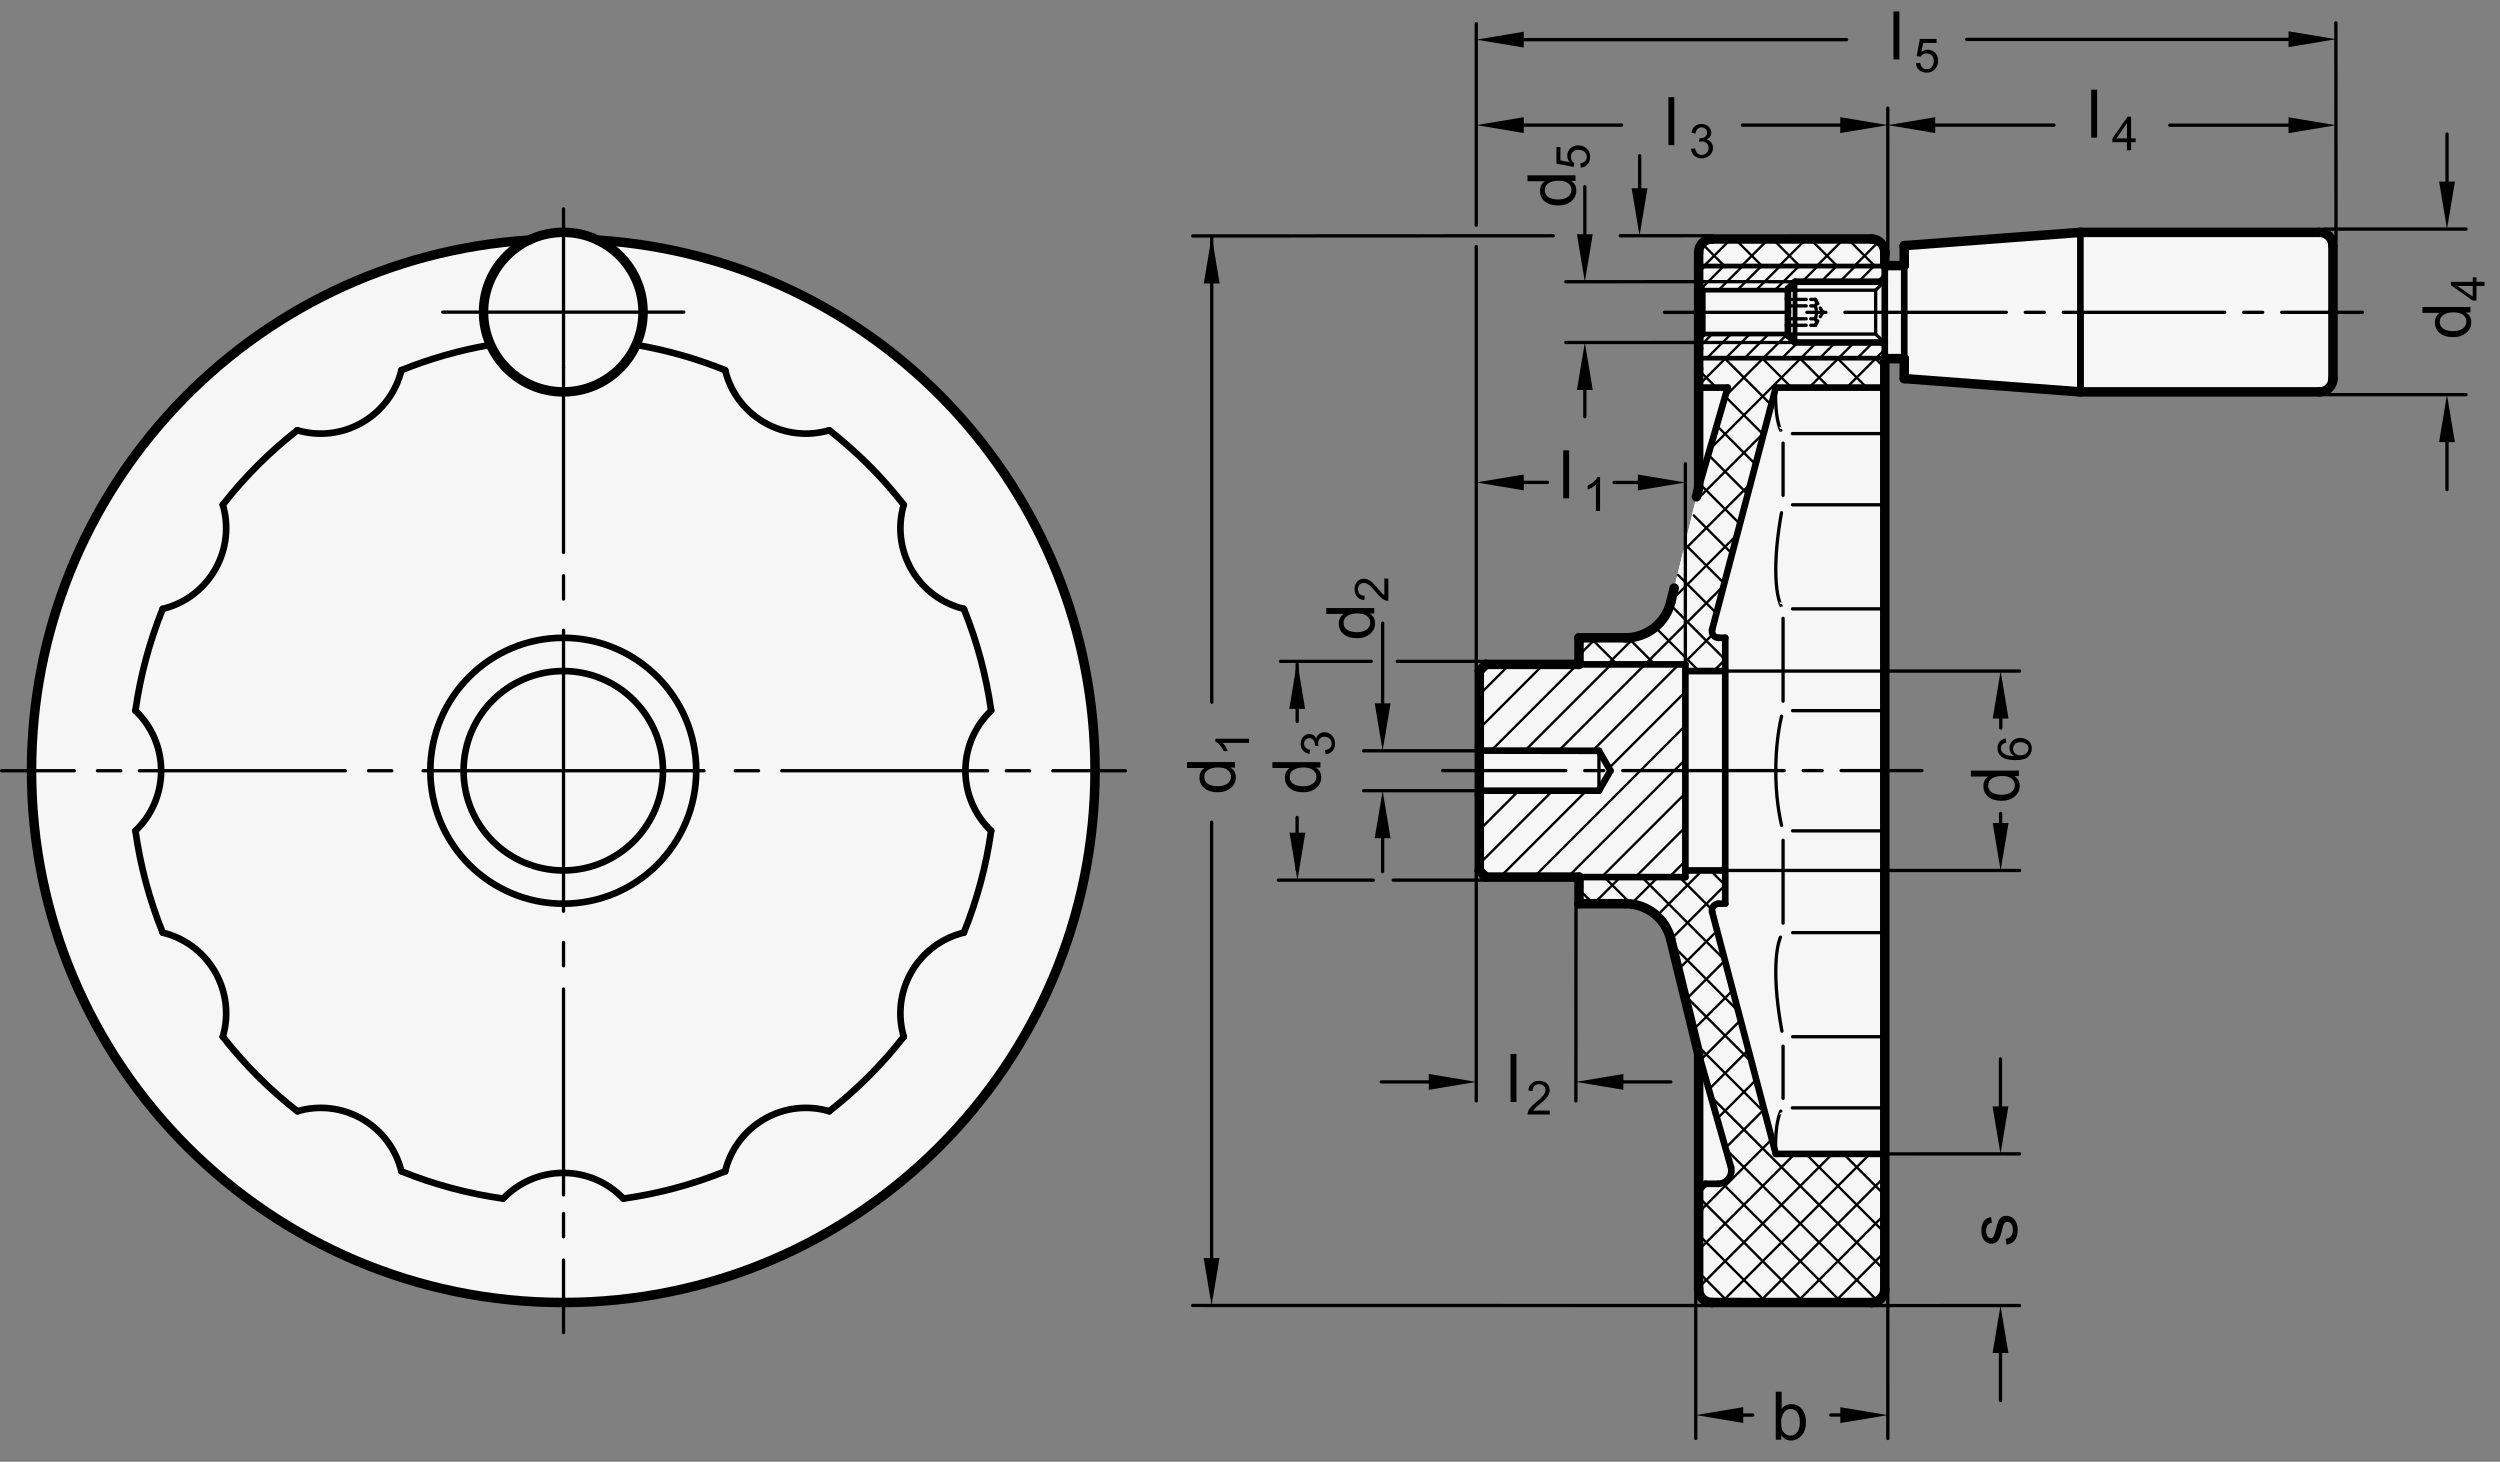 <?xml version="1.0" encoding="utf-8"?>
<!-- Generator: Adobe Illustrator 19.1.0, SVG Export Plug-In . SVG Version: 6.00 Build 0)  -->
<svg version="1.1" xmlns="http://www.w3.org/2000/svg" xmlns:xlink="http://www.w3.org/1999/xlink" x="0px" y="0px"
	 viewBox="0 0 373.149 218.187" enable-background="new 0 0 373.149 218.187" xml:space="preserve">
<rect x="0" y="0" width="373.149" height="218.187" fill="#808080" stroke="none"/>
<g id="MD_x5F_3_x5F_FUELLUNG_x5F_WS">
	<g id="LWPOLYLINE_3_">
		<path fill="#FFFFFF" d="M89.196,35.838c-3.239-1.543-7.002-1.543-10.241,0c-41.76,2.7-74.249,37.358-74.249,79.205
			c0,43.835,35.535,79.37,79.37,79.37s79.37-35.535,79.37-79.37C163.446,73.195,130.956,38.537,89.196,35.838z"/>
	</g>
	<g id="LWPOLYLINE_4_">
		<path fill="#FFFFFF" d="M253.54,72.815V55.019v-2.976v-1.389v-8.135v-1.389v-3.472c0-0.023,0-0.045,0-0.068
			c0.019-1.077,0.907-1.935,1.984-1.916l23.811-0.004c0.019,0,0.038,0,0.056,0c1.08,0.015,1.944,0.904,1.928,1.984v1.988
			l2.905,0.001v-2.976l26.291-1.984h35.717c1.096,0,1.984,0.888,1.984,1.984v9.882v9.961c0,1.096-0.888,1.984-1.984,1.984h-35.717
			l-26.291-1.984v-2.976l-2.905-0.001v138.902c0,1.096-0.889,1.984-1.985,1.984l-23.811-0.004c-1.096,0-1.984-0.889-1.984-1.984
			v-11.905V157.27l-4.166-17.085c-0.759-3.111-3.545-5.3-6.747-5.3h-6.945v-3.969h-13.89l-0.992-0.992v-11.31v-7.143v-11.31
			l0.992-0.992h13.89V95.2h6.945c3.202,0,5.989-2.189,6.747-5.3L253.54,72.815z"/>
	</g>
</g>
<g id="MD_x5F_3_x5F_FUELLUNG_x5F_GR">
	<g id="LWPOLYLINE">
		<path fill="#F6F6F6" d="M253.54,72.815V55.019v-2.976v-1.389v-8.135v-1.389v-3.472c0-0.023,0-0.045,0-0.068
			c0.019-1.077,0.907-1.935,1.984-1.916l23.811-0.004c0.019,0,0.038,0,0.056,0c1.08,0.015,1.944,0.904,1.928,1.984v1.988
			l2.905,0.001v-2.976l26.291-1.984h35.717c1.096,0,1.984,0.888,1.984,1.984v9.882v9.961c0,1.096-0.888,1.984-1.984,1.984h-35.717
			l-26.291-1.984v-2.976l-2.905-0.001v138.902c0,1.096-0.889,1.984-1.985,1.984l-23.811-0.004c-1.096,0-1.984-0.889-1.984-1.984
			v-11.905V157.27l-4.166-17.085c-0.759-3.111-3.545-5.3-6.747-5.3h-6.945v-3.969h-13.89l-0.992-0.992v-11.31v-7.143v-11.31
			l0.992-0.992h13.89V95.2h6.945c3.202,0,5.989-2.189,6.747-5.3L253.54,72.815z"/>
	</g>
	<g id="LWPOLYLINE_1_">
		<path fill="#F6F6F6" d="M89.196,35.838c-3.239-1.543-7.002-1.543-10.241,0c-41.76,2.7-74.249,37.358-74.249,79.205
			c0,43.835,35.535,79.37,79.37,79.37s79.37-35.535,79.37-79.37C163.446,73.195,130.956,38.537,89.196,35.838z"/>
	</g>
</g>
<g id="MD_x5F_1_x5F_100">
	<g id="LINE">
		
			<line fill="none" stroke="#000000" stroke-width="1.417" stroke-linecap="round" stroke-linejoin="round" stroke-miterlimit="10" x1="310.516" y1="58.492" x2="346.233" y2="58.492"/>
	</g>
	<g id="ARC">
		
			<path fill="none" stroke="#000000" stroke-width="1.417" stroke-linecap="round" stroke-linejoin="round" stroke-miterlimit="10" d="
			M346.233,58.492c1.096,0,1.984-0.888,1.984-1.984"/>
	</g>
	<g id="LINE_1_">
		
			<line fill="none" stroke="#000000" stroke-width="1.417" stroke-linecap="round" stroke-linejoin="round" stroke-miterlimit="10" x1="346.233" y1="34.681" x2="310.516" y2="34.681"/>
	</g>
	<g id="ARC_1_">
		
			<path fill="none" stroke="#000000" stroke-width="1.417" stroke-linecap="round" stroke-linejoin="round" stroke-miterlimit="10" d="
			M348.217,36.665c0-1.096-0.888-1.984-1.984-1.984"/>
	</g>
	<g id="LINE_2_">
		
			<line fill="none" stroke="#000000" stroke-width="1.417" stroke-linecap="round" stroke-linejoin="round" stroke-miterlimit="10" x1="310.516" y1="34.681" x2="284.225" y2="36.665"/>
	</g>
	<g id="LINE_3_">
		
			<line fill="none" stroke="#000000" stroke-width="1.417" stroke-linecap="round" stroke-linejoin="round" stroke-miterlimit="10" x1="284.225" y1="56.508" x2="310.516" y2="58.492"/>
	</g>
	<g id="LINE_4_">
		
			<line fill="none" stroke="#000000" stroke-width="1.417" stroke-linecap="round" stroke-linejoin="round" stroke-miterlimit="10" x1="281.32" y1="53.53" x2="284.225" y2="53.531"/>
	</g>
	<g id="LINE_5_">
		
			<line fill="none" stroke="#000000" stroke-width="1.417" stroke-linecap="round" stroke-linejoin="round" stroke-miterlimit="10" x1="284.225" y1="39.641" x2="281.32" y2="39.641"/>
	</g>
	<g id="LINE_8_">
		
			<line fill="none" stroke="#000000" stroke-width="1.417" stroke-linecap="round" stroke-linejoin="round" stroke-miterlimit="10" x1="348.217" y1="46.586" x2="348.217" y2="36.665"/>
	</g>
	<g id="LINE_9_">
		
			<line fill="none" stroke="#000000" stroke-width="1.417" stroke-linecap="round" stroke-linejoin="round" stroke-miterlimit="10" x1="348.217" y1="56.508" x2="348.217" y2="46.586"/>
	</g>
	<g id="LINE_12_">
		
			<line fill="none" stroke="#000000" stroke-width="1.417" stroke-linecap="round" stroke-linejoin="round" stroke-miterlimit="10" x1="284.225" y1="39.641" x2="284.225" y2="36.665"/>
	</g>
	<g id="LINE_13_">
		
			<line fill="none" stroke="#000000" stroke-width="1.417" stroke-linecap="round" stroke-linejoin="round" stroke-miterlimit="10" x1="284.225" y1="56.508" x2="284.225" y2="53.531"/>
	</g>
	<g id="LINE_27_">
		
			<line fill="none" stroke="#000000" stroke-width="1.417" stroke-linecap="round" stroke-linejoin="round" stroke-miterlimit="10" x1="253.54" y1="39.712" x2="253.54" y2="50.653"/>
	</g>
	<g id="LINE_33_">
		
			<line fill="none" stroke="#000000" stroke-width="1.417" stroke-linecap="round" stroke-linejoin="round" stroke-miterlimit="10" x1="253.54" y1="50.653" x2="253.54" y2="52.042"/>
	</g>
	<g id="LINE_35_">
		
			<line fill="none" stroke="#000000" stroke-width="1.417" stroke-linecap="round" stroke-linejoin="round" stroke-miterlimit="10" x1="253.54" y1="55.019" x2="253.54" y2="72.815"/>
	</g>
	<g id="LINE_36_">
		
			<line fill="none" stroke="#000000" stroke-width="1.417" stroke-linecap="round" stroke-linejoin="round" stroke-miterlimit="10" x1="253.54" y1="157.27" x2="253.54" y2="180.523"/>
	</g>
	<g id="ARC_2_">
		
			<path fill="none" stroke="#000000" stroke-width="1.417" stroke-linecap="round" stroke-linejoin="round" stroke-miterlimit="10" d="
			M249.374,140.184c-0.759-3.111-3.545-5.3-6.747-5.3"/>
	</g>
	<g id="ARC_3_">
		
			<path fill="none" stroke="#000000" stroke-width="1.417" stroke-linecap="round" stroke-linejoin="round" stroke-miterlimit="10" d="
			M242.627,95.2c3.202,0,5.989-2.189,6.747-5.3"/>
	</g>
	<g id="LINE_38_">
		
			<line fill="none" stroke="#000000" stroke-width="1.417" stroke-linecap="round" stroke-linejoin="round" stroke-miterlimit="10" x1="253.54" y1="72.815" x2="253.213" y2="74.158"/>
	</g>
	<g id="LINE_39_">
		
			<line fill="none" stroke="#000000" stroke-width="1.417" stroke-linecap="round" stroke-linejoin="round" stroke-miterlimit="10" x1="249.892" y1="87.776" x2="249.374" y2="89.9"/>
	</g>
	<g id="LINE_40_">
		
			<line fill="none" stroke="#000000" stroke-width="1.417" stroke-linecap="round" stroke-linejoin="round" stroke-miterlimit="10" x1="249.374" y1="140.184" x2="253.54" y2="157.27"/>
	</g>
	<g id="LINE_41_">
		
			<line fill="none" stroke="#000000" stroke-width="1.417" stroke-linecap="round" stroke-linejoin="round" stroke-miterlimit="10" x1="255.524" y1="194.412" x2="279.335" y2="194.416"/>
	</g>
	<g id="ARC_5_">
		
			<path fill="none" stroke="#000000" stroke-width="1.417" stroke-linecap="round" stroke-linejoin="round" stroke-miterlimit="10" d="
			M279.335,194.416c1.096,0,1.984-0.888,1.985-1.984"/>
	</g>
	<g id="LINE_42_">
		
			<line fill="none" stroke="#000000" stroke-width="1.417" stroke-linecap="round" stroke-linejoin="round" stroke-miterlimit="10" x1="279.335" y1="35.668" x2="255.524" y2="35.672"/>
	</g>
	<g id="ARC_6_">
		
			<path fill="none" stroke="#000000" stroke-width="1.417" stroke-linecap="round" stroke-linejoin="round" stroke-miterlimit="10" d="
			M255.524,35.672c-1.096,0-1.984,0.889-1.984,1.984"/>
	</g>
	<g id="ARC_7_">
		
			<path fill="none" stroke="#000000" stroke-width="1.417" stroke-linecap="round" stroke-linejoin="round" stroke-miterlimit="10" d="
			M281.32,37.653c0-1.096-0.888-1.984-1.984-1.984"/>
	</g>
	<g id="LINE_56_">
		
			<line fill="none" stroke="#000000" stroke-width="1.417" stroke-linecap="round" stroke-linejoin="round" stroke-miterlimit="10" x1="235.682" y1="134.885" x2="242.627" y2="134.885"/>
	</g>
	<g id="LINE_57_">
		
			<line fill="none" stroke="#000000" stroke-width="1.417" stroke-linecap="round" stroke-linejoin="round" stroke-miterlimit="10" x1="242.627" y1="95.2" x2="235.682" y2="95.2"/>
	</g>
	<g id="LINE_61_">
		
			<line fill="none" stroke="#000000" stroke-width="1.417" stroke-linecap="round" stroke-linejoin="round" stroke-miterlimit="10" x1="281.32" y1="39.641" x2="281.32" y2="37.653"/>
	</g>
	<g id="LINE_62_">
		
			<line fill="none" stroke="#000000" stroke-width="1.417" stroke-linecap="round" stroke-linejoin="round" stroke-miterlimit="10" x1="253.54" y1="37.657" x2="253.54" y2="39.712"/>
	</g>
	<g id="LINE_63_">
		
			<line fill="none" stroke="#000000" stroke-width="1.417" stroke-linecap="round" stroke-linejoin="round" stroke-miterlimit="10" x1="235.682" y1="130.916" x2="235.682" y2="134.885"/>
	</g>
	<g id="LINE_65_">
		
			<line fill="none" stroke="#000000" stroke-width="1.417" stroke-linecap="round" stroke-linejoin="round" stroke-miterlimit="10" x1="253.54" y1="180.523" x2="253.54" y2="192.428"/>
	</g>
	<g id="ARC_10_">
		
			<path fill="none" stroke="#000000" stroke-width="1.417" stroke-linecap="round" stroke-linejoin="round" stroke-miterlimit="10" d="
			M253.54,192.428c0,1.096,0.888,1.984,1.984,1.984"/>
	</g>
	<g id="LINE_66_">
		
			<line fill="none" stroke="#000000" stroke-width="1.417" stroke-linecap="round" stroke-linejoin="round" stroke-miterlimit="10" x1="235.682" y1="95.2" x2="235.682" y2="99.168"/>
	</g>
	<g id="LINE_68_">
		
			<line fill="none" stroke="#000000" stroke-width="1.417" stroke-linecap="round" stroke-linejoin="round" stroke-miterlimit="10" x1="253.54" y1="52.042" x2="253.54" y2="55.019"/>
	</g>
	<g id="LINE_69_">
		
			<line fill="none" stroke="#000000" stroke-width="1.417" stroke-linecap="round" stroke-linejoin="round" stroke-miterlimit="10" x1="281.32" y1="53.53" x2="281.32" y2="192.432"/>
	</g>
	<g id="LINE_76_">
		
			<line fill="none" stroke="#000000" stroke-width="1.417" stroke-linecap="round" stroke-linejoin="round" stroke-miterlimit="10" x1="221.792" y1="99.168" x2="220.8" y2="100.16"/>
	</g>
	<g id="LINE_77_">
		
			<line fill="none" stroke="#000000" stroke-width="1.417" stroke-linecap="round" stroke-linejoin="round" stroke-miterlimit="10" x1="220.8" y1="129.924" x2="221.792" y2="130.916"/>
	</g>
	<g id="LINE_78_">
		
			<line fill="none" stroke="#000000" stroke-width="1.417" stroke-linecap="round" stroke-linejoin="round" stroke-miterlimit="10" x1="221.792" y1="130.916" x2="235.682" y2="130.916"/>
	</g>
	<g id="LINE_83_">
		
			<line fill="none" stroke="#000000" stroke-width="1.417" stroke-linecap="round" stroke-linejoin="round" stroke-miterlimit="10" x1="235.682" y1="99.168" x2="221.792" y2="99.168"/>
	</g>
	<g id="LINE_85_">
		
			<line fill="none" stroke="#000000" stroke-width="1.417" stroke-linecap="round" stroke-linejoin="round" stroke-miterlimit="10" x1="220.8" y1="118.614" x2="220.8" y2="129.924"/>
	</g>
	<g id="LINE_86_">
		
			<line fill="none" stroke="#000000" stroke-width="1.417" stroke-linecap="round" stroke-linejoin="round" stroke-miterlimit="10" x1="220.8" y1="100.16" x2="220.8" y2="111.471"/>
	</g>
	<g id="LINE_87_">
		
			<line fill="none" stroke="#000000" stroke-width="1.417" stroke-linecap="round" stroke-linejoin="round" stroke-miterlimit="10" x1="220.8" y1="111.471" x2="220.8" y2="118.614"/>
	</g>
	<g id="CIRCLE">
		
			<path fill="none" stroke="#000000" stroke-width="1.417" stroke-linecap="round" stroke-linejoin="round" stroke-miterlimit="10" d="
			M72.17,46.586c0-6.575,5.33-11.906,11.906-11.906s11.906,5.33,11.906,11.906s-5.33,11.906-11.906,11.906
			S72.17,53.161,72.17,46.586L72.17,46.586z"/>
	</g>
	<g id="ARC_34_">
		
			<path fill="none" stroke="#000000" stroke-width="1.417" stroke-linecap="round" stroke-linejoin="round" stroke-miterlimit="10" d="
			M78.955,35.838c-41.76,2.7-74.249,37.358-74.249,79.205"/>
	</g>
	<g id="ARC_35_">
		
			<path fill="none" stroke="#000000" stroke-width="1.417" stroke-linecap="round" stroke-linejoin="round" stroke-miterlimit="10" d="
			M4.706,115.042c0,43.835,35.535,79.37,79.37,79.37s79.37-35.535,79.37-79.37c0-41.847-32.49-76.505-74.249-79.205"/>
	</g>
</g>
<g id="MD_x5F_1_x5F_035">
	<g id="LINE_6_">
		
			<line fill="none" stroke="#000000" stroke-width="0.496" stroke-linecap="round" stroke-linejoin="round" stroke-miterlimit="10" x1="281.32" y1="165.363" x2="267.519" y2="165.363"/>
	</g>
	<g id="LINE_7_">
		
			<line fill="none" stroke="#000000" stroke-width="0.496" stroke-linecap="round" stroke-linejoin="round" stroke-miterlimit="10" x1="267.519" y1="64.722" x2="281.32" y2="64.722"/>
	</g>
	<g id="LINE_24_">
		
			<line fill="none" stroke="#000000" stroke-width="0.496" stroke-linecap="round" stroke-linejoin="round" stroke-miterlimit="10" x1="254.334" y1="43.312" x2="254.334" y2="49.86"/>
	</g>
	<g id="LINE_31_">
		
			<line fill="none" stroke="#000000" stroke-width="0.496" stroke-linecap="round" stroke-linejoin="round" stroke-miterlimit="10" x1="279.959" y1="43.312" x2="281.32" y2="41.928"/>
	</g>
	<g id="LINE_32_">
		
			<line fill="none" stroke="#000000" stroke-width="0.496" stroke-linecap="round" stroke-linejoin="round" stroke-miterlimit="10" x1="281.32" y1="51.222" x2="279.959" y2="49.86"/>
	</g>
	<g id="LINE_44_">
		
			<line fill="none" stroke="#000000" stroke-width="0.496" stroke-linecap="round" stroke-linejoin="round" stroke-miterlimit="10" x1="266.14" y1="66.139" x2="266.14" y2="73.926"/>
	</g>
	<g id="SPLINE">
		
			<path fill="none" stroke="#000000" stroke-width="0.496" stroke-linecap="round" stroke-linejoin="round" stroke-miterlimit="10" d="
			M265.838,90.402c0,0-0.012,0.006-0.146-0.346c-0.067-0.176-0.129-0.371-0.187-0.586c-0.058-0.215-0.112-0.45-0.159-0.7
			c-0.095-0.5-0.169-1.063-0.218-1.691c-0.025-0.314-0.044-0.646-0.057-0.988c-0.013-0.342-0.019-0.695-0.019-1.058
			c0-0.363,0.006-0.735,0.019-1.118s0.031-0.778,0.056-1.179c0.05-0.803,0.123-1.619,0.218-2.448
			c0.095-0.828,0.213-1.676,0.347-2.504c0.134-0.828,0.284-1.641,0.18-1.049"/>
	</g>
	<g id="LINE_45_">
		
			<line fill="none" stroke="#000000" stroke-width="0.496" stroke-linecap="round" stroke-linejoin="round" stroke-miterlimit="10" x1="266.14" y1="92.297" x2="266.14" y2="104.655"/>
	</g>
	<g id="SPLINE_1_">
		
			<path fill="none" stroke="#000000" stroke-width="0.496" stroke-linecap="round" stroke-linejoin="round" stroke-miterlimit="10" d="
			M265.911,123.193c-0.061-0.309-0.085-0.384-0.219-1.063c-0.067-0.34-0.129-0.692-0.187-1.058
			c-0.058-0.366-0.112-0.745-0.159-1.129c-0.095-0.768-0.169-1.563-0.218-2.386c-0.025-0.412-0.044-0.833-0.057-1.253
			c-0.013-0.42-0.019-0.839-0.019-1.258c0-0.419,0.006-0.837,0.019-1.255c0.012-0.418,0.031-0.837,0.056-1.251
			c0.05-0.829,0.123-1.626,0.218-2.392c0.095-0.766,0.213-1.508,0.347-2.189c0.134-0.682,0.151-0.759,0.225-1.065"/>
	</g>
	<g id="LINE_46_">
		
			<line fill="none" stroke="#000000" stroke-width="0.496" stroke-linecap="round" stroke-linejoin="round" stroke-miterlimit="10" x1="266.14" y1="125.429" x2="266.14" y2="137.787"/>
	</g>
	<g id="SPLINE_2_">
		
			<path fill="none" stroke="#000000" stroke-width="0.496" stroke-linecap="round" stroke-linejoin="round" stroke-miterlimit="10" d="
			M265.969,153.908c-0.094-0.525-0.143-0.779-0.277-1.603c-0.067-0.412-0.129-0.828-0.187-1.246
			c-0.058-0.419-0.112-0.84-0.159-1.255c-0.095-0.83-0.169-1.644-0.218-2.442c-0.025-0.399-0.044-0.796-0.057-1.181
			c-0.013-0.385-0.019-0.759-0.019-1.122c0-0.363,0.006-0.715,0.019-1.055c0.012-0.341,0.031-0.671,0.056-0.988
			c0.05-0.632,0.123-1.197,0.218-1.696c0.095-0.499,0.213-0.935,0.347-1.288c0.134-0.353-0.035,0.053-0.035,0.053"/>
	</g>
	<g id="LINE_47_">
		
			<line fill="none" stroke="#000000" stroke-width="0.496" stroke-linecap="round" stroke-linejoin="round" stroke-miterlimit="10" x1="266.14" y1="156.158" x2="266.14" y2="163.945"/>
	</g>
	<g id="LINE_70_">
		
			<line fill="none" stroke="#000000" stroke-width="0.496" stroke-linecap="round" stroke-linejoin="round" stroke-miterlimit="10" x1="281.32" y1="154.741" x2="267.558" y2="154.741"/>
	</g>
	<g id="LINE_71_">
		
			<line fill="none" stroke="#000000" stroke-width="0.496" stroke-linecap="round" stroke-linejoin="round" stroke-miterlimit="10" x1="267.558" y1="75.343" x2="281.32" y2="75.343"/>
	</g>
	<g id="LINE_72_">
		
			<line fill="none" stroke="#000000" stroke-width="0.496" stroke-linecap="round" stroke-linejoin="round" stroke-miterlimit="10" x1="267.558" y1="139.205" x2="281.32" y2="139.205"/>
	</g>
	<g id="LINE_73_">
		
			<line fill="none" stroke="#000000" stroke-width="0.496" stroke-linecap="round" stroke-linejoin="round" stroke-miterlimit="10" x1="281.32" y1="90.88" x2="267.558" y2="90.88"/>
	</g>
	<g id="LINE_74_">
		
			<line fill="none" stroke="#000000" stroke-width="0.496" stroke-linecap="round" stroke-linejoin="round" stroke-miterlimit="10" x1="281.32" y1="124.012" x2="267.558" y2="124.012"/>
	</g>
	<g id="LINE_75_">
		
			<line fill="none" stroke="#000000" stroke-width="0.496" stroke-linecap="round" stroke-linejoin="round" stroke-miterlimit="10" x1="267.558" y1="106.072" x2="281.32" y2="106.072"/>
	</g>
	<g id="LINE_88_">
		
			<line fill="none" stroke="#000000" stroke-width="0.496" stroke-linecap="round" stroke-linejoin="round" stroke-miterlimit="10" x1="238.658" y1="112.066" x2="238.658" y2="118.019"/>
	</g>
	<g id="LINE_158_">
		
			<line fill="none" stroke="#000000" stroke-width="0.496" stroke-linecap="round" stroke-linejoin="round" stroke-miterlimit="10" x1="267.926" y1="51.121" x2="253.54" y2="51.12"/>
	</g>
	<g id="LINE_159_">
		
			<line fill="none" stroke="#000000" stroke-width="0.496" stroke-linecap="round" stroke-linejoin="round" stroke-miterlimit="10" x1="253.54" y1="42.041" x2="267.926" y2="42.05"/>
	</g>
	<g id="LINE_162_">
		
			<line fill="none" stroke="#000000" stroke-width="0.496" stroke-linecap="round" stroke-linejoin="round" stroke-miterlimit="10" x1="266.863" y1="43.312" x2="279.959" y2="43.312"/>
	</g>
	<g id="LINE_163_">
		
			<line fill="none" stroke="#000000" stroke-width="0.496" stroke-linecap="round" stroke-linejoin="round" stroke-miterlimit="10" x1="266.863" y1="49.86" x2="279.959" y2="49.86"/>
	</g>
	<g id="LINE_248_">
		
			<line fill="none" stroke="#000000" stroke-width="0.496" stroke-linecap="round" stroke-linejoin="round" stroke-miterlimit="10" x1="279.959" y1="43.312" x2="279.959" y2="49.86"/>
	</g>
	<g id="SPLINE_3_">
		
			<path fill="none" stroke="#000000" stroke-width="0.496" stroke-linecap="round" stroke-linejoin="round" stroke-miterlimit="10" d="
			M265.8,64.244c0,0-0.013,0.006-0.146-0.346c-0.067-0.176-0.129-0.371-0.187-0.586s-0.112-0.45-0.159-0.7
			c-0.095-0.5-0.169-1.063-0.218-1.691c-0.025-0.314-0.044-0.646-0.057-0.988c-0.013-0.342-0.019-0.695-0.019-1.058
			s0.006-0.736,0.022-0.879c0.016-0.143,0.016-0.143,0.016-0.143"/>
	</g>
	<g id="SPLINE_4_">
		
			<path fill="none" stroke="#000000" stroke-width="0.496" stroke-linecap="round" stroke-linejoin="round" stroke-miterlimit="10" d="
			M265.8,165.841c0,0-0.013-0.006-0.146,0.346c-0.067,0.176-0.129,0.371-0.187,0.586c-0.058,0.215-0.112,0.45-0.159,0.7
			c-0.095,0.5-0.169,1.063-0.218,1.691c-0.025,0.314-0.044,0.646-0.057,0.988c-0.013,0.342-0.019,0.695-0.019,1.058
			c0,0.363,0.006,0.735,0.022,0.879c0.016,0.143,0.016,0.143,0.016,0.143"/>
	</g>
	<g id="LINE_249_">
		
			<line fill="none" stroke="#000000" stroke-width="0.496" stroke-linecap="round" stroke-linejoin="round" stroke-miterlimit="10" x1="334.895" y1="46.62" x2="337.729" y2="46.62"/>
	</g>
	<g id="LINE_250_">
		
			<line fill="none" stroke="#000000" stroke-width="0.496" stroke-linecap="round" stroke-linejoin="round" stroke-miterlimit="10" x1="307.966" y1="46.62" x2="332.06" y2="46.62"/>
	</g>
	<g id="LINE_251_">
		
			<line fill="none" stroke="#000000" stroke-width="0.496" stroke-linecap="round" stroke-linejoin="round" stroke-miterlimit="10" x1="302.296" y1="46.62" x2="305.131" y2="46.62"/>
	</g>
	<g id="LINE_252_">
		
			<line fill="none" stroke="#000000" stroke-width="0.496" stroke-linecap="round" stroke-linejoin="round" stroke-miterlimit="10" x1="269.698" y1="46.62" x2="272.533" y2="46.62"/>
	</g>
	<g id="LINE_253_">
		
			<line fill="none" stroke="#000000" stroke-width="0.496" stroke-linecap="round" stroke-linejoin="round" stroke-miterlimit="10" x1="275.367" y1="46.62" x2="299.462" y2="46.62"/>
	</g>
	<g id="LINE_254_">
		
			<line fill="none" stroke="#000000" stroke-width="0.496" stroke-linecap="round" stroke-linejoin="round" stroke-miterlimit="10" x1="248.438" y1="46.62" x2="266.863" y2="46.62"/>
	</g>
	<g id="LINE_255_">
		
			<line fill="none" stroke="#000000" stroke-width="0.496" stroke-linecap="round" stroke-linejoin="round" stroke-miterlimit="10" x1="269.138" y1="115.02" x2="271.973" y2="115.02"/>
	</g>
	<g id="LINE_256_">
		
			<line fill="none" stroke="#000000" stroke-width="0.496" stroke-linecap="round" stroke-linejoin="round" stroke-miterlimit="10" x1="274.807" y1="115.02" x2="286.855" y2="115.02"/>
	</g>
	<g id="LINE_257_">
		
			<line fill="none" stroke="#000000" stroke-width="0.496" stroke-linecap="round" stroke-linejoin="round" stroke-miterlimit="10" x1="242.209" y1="115.02" x2="266.303" y2="115.02"/>
	</g>
	<g id="LINE_258_">
		
			<line fill="none" stroke="#000000" stroke-width="0.496" stroke-linecap="round" stroke-linejoin="round" stroke-miterlimit="10" x1="236.54" y1="115.02" x2="239.374" y2="115.02"/>
	</g>
	<g id="LINE_259_">
		
			<line fill="none" stroke="#000000" stroke-width="0.496" stroke-linecap="round" stroke-linejoin="round" stroke-miterlimit="10" x1="215.324" y1="115.02" x2="233.705" y2="115.02"/>
	</g>
	<g id="LINE_260_">
		
			<line fill="none" stroke="#000000" stroke-width="0.496" stroke-linecap="round" stroke-linejoin="round" stroke-miterlimit="10" x1="340.564" y1="46.62" x2="352.611" y2="46.62"/>
	</g>
	<g id="LINE_275_">
		
			<line fill="none" stroke="#000000" stroke-width="0.496" stroke-linecap="round" stroke-linejoin="round" stroke-miterlimit="10" x1="109.743" y1="115.042" x2="113.217" y2="115.042"/>
	</g>
	<g id="LINE_276_">
		
			<line fill="none" stroke="#000000" stroke-width="0.496" stroke-linecap="round" stroke-linejoin="round" stroke-miterlimit="10" x1="105.076" y1="115.042" x2="84.111" y2="115.042"/>
	</g>
	<g id="LINE_277_">
		
			<line fill="none" stroke="#000000" stroke-width="0.496" stroke-linecap="round" stroke-linejoin="round" stroke-miterlimit="10" x1="18.025" y1="115.042" x2="14.551" y2="115.042"/>
	</g>
	<g id="LINE_278_">
		
			<line fill="none" stroke="#000000" stroke-width="0.496" stroke-linecap="round" stroke-linejoin="round" stroke-miterlimit="10" x1="11.078" y1="115.042" x2="0.248" y2="115.042"/>
	</g>
	<g id="LINE_279_">
		
			<line fill="none" stroke="#000000" stroke-width="0.496" stroke-linecap="round" stroke-linejoin="round" stroke-miterlimit="10" x1="58.478" y1="115.042" x2="55.005" y2="115.042"/>
	</g>
	<g id="LINE_280_">
		
			<line fill="none" stroke="#000000" stroke-width="0.496" stroke-linecap="round" stroke-linejoin="round" stroke-miterlimit="10" x1="51.531" y1="115.042" x2="20.803" y2="115.042"/>
	</g>
	<g id="LINE_281_">
		
			<line fill="none" stroke="#000000" stroke-width="0.496" stroke-linecap="round" stroke-linejoin="round" stroke-miterlimit="10" x1="63.146" y1="115.042" x2="84.111" y2="115.042"/>
	</g>
	<g id="LINE_282_">
		
			<line fill="none" stroke="#000000" stroke-width="0.496" stroke-linecap="round" stroke-linejoin="round" stroke-miterlimit="10" x1="84.111" y1="54.864" x2="84.111" y2="31.18"/>
	</g>
	<g id="LINE_283_">
		
			<line fill="none" stroke="#000000" stroke-width="0.496" stroke-linecap="round" stroke-linejoin="round" stroke-miterlimit="10" x1="84.076" y1="46.586" x2="66.084" y2="46.586"/>
	</g>
	<g id="LINE_284_">
		
			<line fill="none" stroke="#000000" stroke-width="0.496" stroke-linecap="round" stroke-linejoin="round" stroke-miterlimit="10" x1="102.068" y1="46.586" x2="84.076" y2="46.586"/>
	</g>
	<g id="LINE_285_">
		
			<line fill="none" stroke="#000000" stroke-width="0.496" stroke-linecap="round" stroke-linejoin="round" stroke-miterlimit="10" x1="84.111" y1="89.41" x2="84.111" y2="85.936"/>
	</g>
	<g id="LINE_286_">
		
			<line fill="none" stroke="#000000" stroke-width="0.496" stroke-linecap="round" stroke-linejoin="round" stroke-miterlimit="10" x1="84.111" y1="82.462" x2="84.111" y2="54.864"/>
	</g>
	<g id="LINE_287_">
		
			<line fill="none" stroke="#000000" stroke-width="0.496" stroke-linecap="round" stroke-linejoin="round" stroke-miterlimit="10" x1="84.111" y1="94.077" x2="84.111" y2="115.042"/>
	</g>
	<g id="LINE_288_">
		
			<line fill="none" stroke="#000000" stroke-width="0.496" stroke-linecap="round" stroke-linejoin="round" stroke-miterlimit="10" x1="84.111" y1="181.128" x2="84.111" y2="184.602"/>
	</g>
	<g id="LINE_289_">
		
			<line fill="none" stroke="#000000" stroke-width="0.496" stroke-linecap="round" stroke-linejoin="round" stroke-miterlimit="10" x1="84.111" y1="188.075" x2="84.111" y2="198.905"/>
	</g>
	<g id="LINE_290_">
		
			<line fill="none" stroke="#000000" stroke-width="0.496" stroke-linecap="round" stroke-linejoin="round" stroke-miterlimit="10" x1="84.111" y1="140.675" x2="84.111" y2="144.149"/>
	</g>
	<g id="LINE_291_">
		
			<line fill="none" stroke="#000000" stroke-width="0.496" stroke-linecap="round" stroke-linejoin="round" stroke-miterlimit="10" x1="84.111" y1="147.622" x2="84.111" y2="178.35"/>
	</g>
	<g id="LINE_292_">
		
			<line fill="none" stroke="#000000" stroke-width="0.496" stroke-linecap="round" stroke-linejoin="round" stroke-miterlimit="10" x1="84.111" y1="136.007" x2="84.111" y2="115.042"/>
	</g>
	<g id="LINE_293_">
		
			<line fill="none" stroke="#000000" stroke-width="0.496" stroke-linecap="round" stroke-linejoin="round" stroke-miterlimit="10" x1="150.196" y1="115.042" x2="153.67" y2="115.042"/>
	</g>
	<g id="LINE_294_">
		
			<line fill="none" stroke="#000000" stroke-width="0.496" stroke-linecap="round" stroke-linejoin="round" stroke-miterlimit="10" x1="157.144" y1="115.042" x2="167.973" y2="115.042"/>
	</g>
	<g id="LINE_295_">
		
			<line fill="none" stroke="#000000" stroke-width="0.496" stroke-linecap="round" stroke-linejoin="round" stroke-miterlimit="10" x1="116.691" y1="115.042" x2="147.418" y2="115.042"/>
	</g>
</g>
<g id="MD_x5F_1_x5F_070">
	<g id="LINE_10_">
		
			<line fill="none" stroke="#000000" stroke-width="0.992" stroke-linecap="round" stroke-linejoin="round" stroke-miterlimit="10" x1="310.516" y1="58.492" x2="310.516" y2="34.681"/>
	</g>
	<g id="LINE_11_">
		
			<line fill="none" stroke="#000000" stroke-width="0.992" stroke-linecap="round" stroke-linejoin="round" stroke-miterlimit="10" x1="310.516" y1="58.492" x2="310.516" y2="46.586"/>
	</g>
	<g id="LINE_14_">
		
			<line fill="none" stroke="#000000" stroke-width="0.992" stroke-linecap="round" stroke-linejoin="round" stroke-miterlimit="10" x1="281.32" y1="53.53" x2="281.32" y2="39.641"/>
	</g>
	<g id="LINE_15_">
		
			<line fill="none" stroke="#000000" stroke-width="0.992" stroke-linecap="round" stroke-linejoin="round" stroke-miterlimit="10" x1="267.926" y1="42.05" x2="266.863" y2="43.113"/>
	</g>
	<g id="LINE_16_">
		
			<line fill="none" stroke="#000000" stroke-width="0.992" stroke-linecap="round" stroke-linejoin="round" stroke-miterlimit="10" x1="266.863" y1="50.058" x2="267.926" y2="51.121"/>
	</g>
	<g id="LINE_17_">
		
			<line fill="none" stroke="#000000" stroke-width="0.992" stroke-linecap="round" stroke-linejoin="round" stroke-miterlimit="10" x1="267.926" y1="51.121" x2="281.32" y2="51.121"/>
	</g>
	<g id="LINE_18_">
		
			<line fill="none" stroke="#000000" stroke-width="0.992" stroke-linecap="round" stroke-linejoin="round" stroke-miterlimit="10" x1="281.32" y1="42.05" x2="267.926" y2="42.05"/>
	</g>
	<g id="LINE_19_">
		
			<line fill="none" stroke="#000000" stroke-width="0.992" stroke-linecap="round" stroke-linejoin="round" stroke-miterlimit="10" x1="266.863" y1="48.57" x2="266.863" y2="50.058"/>
	</g>
	<g id="LINE_20_">
		
			<line fill="none" stroke="#000000" stroke-width="0.992" stroke-linecap="round" stroke-linejoin="round" stroke-miterlimit="10" x1="266.863" y1="43.113" x2="266.863" y2="44.601"/>
	</g>
	<g id="LINE_21_">
		
			<line fill="none" stroke="#000000" stroke-width="0.992" stroke-linecap="round" stroke-linejoin="round" stroke-miterlimit="10" x1="266.863" y1="44.601" x2="266.863" y2="46.586"/>
	</g>
	<g id="LINE_22_">
		
			<line fill="none" stroke="#000000" stroke-width="0.992" stroke-linecap="round" stroke-linejoin="round" stroke-miterlimit="10" x1="266.863" y1="46.586" x2="266.863" y2="48.57"/>
	</g>
	<g id="LINE_34_">
		
			<line fill="none" stroke="#000000" stroke-width="0.992" stroke-linecap="round" stroke-linejoin="round" stroke-miterlimit="10" x1="256.442" y1="176.696" x2="254.533" y2="176.696"/>
	</g>
	<g id="LINE_37_">
		
			<line fill="none" stroke="#000000" stroke-width="0.992" stroke-linecap="round" stroke-linejoin="round" stroke-miterlimit="10" x1="254.533" y1="176.696" x2="253.54" y2="177.688"/>
	</g>
	<g id="ARC_4_">
		
			<path fill="none" stroke="#000000" stroke-width="0.992" stroke-linecap="round" stroke-linejoin="round" stroke-miterlimit="10" d="
			M256.442,176.696c1.096,0,1.984-0.888,1.984-1.984c0-0.158-0.019-0.316-0.056-0.47"/>
	</g>
	<g id="LINE_43_">
		
			<line fill="none" stroke="#000000" stroke-width="0.992" stroke-linecap="round" stroke-linejoin="round" stroke-miterlimit="10" x1="255.553" y1="93.973" x2="265.052" y2="57.853"/>
	</g>
	<g id="LINE_48_">
		
			<line fill="none" stroke="#000000" stroke-width="0.992" stroke-linecap="round" stroke-linejoin="round" stroke-miterlimit="10" x1="265.052" y1="172.231" x2="255.553" y2="136.112"/>
	</g>
	<g id="ARC_8_">
		
			<path fill="none" stroke="#000000" stroke-width="0.992" stroke-linecap="round" stroke-linejoin="round" stroke-miterlimit="10" d="
			M256.517,134.885c-0.548,0-0.992,0.444-0.992,0.992c0,0.079,0.009,0.158,0.028,0.235"/>
	</g>
	<g id="ARC_9_">
		
			<path fill="none" stroke="#000000" stroke-width="0.992" stroke-linecap="round" stroke-linejoin="round" stroke-miterlimit="10" d="
			M255.553,93.973c-0.13,0.532,0.197,1.069,0.729,1.199c0.077,0.019,0.156,0.028,0.235,0.028"/>
	</g>
	<g id="LINE_49_">
		
			<line fill="none" stroke="#000000" stroke-width="0.992" stroke-linecap="round" stroke-linejoin="round" stroke-miterlimit="10" x1="256.517" y1="134.885" x2="257.509" y2="134.885"/>
	</g>
	<g id="LINE_50_">
		
			<line fill="none" stroke="#000000" stroke-width="0.992" stroke-linecap="round" stroke-linejoin="round" stroke-miterlimit="10" x1="257.509" y1="95.2" x2="256.517" y2="95.2"/>
	</g>
	<g id="LINE_51_">
		
			<line fill="none" stroke="#000000" stroke-width="0.992" stroke-linecap="round" stroke-linejoin="round" stroke-miterlimit="10" x1="257.509" y1="129.924" x2="251.556" y2="129.924"/>
	</g>
	<g id="LINE_52_">
		
			<line fill="none" stroke="#000000" stroke-width="0.992" stroke-linecap="round" stroke-linejoin="round" stroke-miterlimit="10" x1="251.556" y1="100.16" x2="257.509" y2="100.16"/>
	</g>
	<g id="LINE_53_">
		
			<line fill="none" stroke="#000000" stroke-width="0.992" stroke-linecap="round" stroke-linejoin="round" stroke-miterlimit="10" x1="257.509" y1="100.16" x2="257.509" y2="129.924"/>
	</g>
	<g id="LINE_54_">
		
			<line fill="none" stroke="#000000" stroke-width="0.992" stroke-linecap="round" stroke-linejoin="round" stroke-miterlimit="10" x1="251.556" y1="130.916" x2="235.682" y2="130.916"/>
	</g>
	<g id="LINE_55_">
		
			<line fill="none" stroke="#000000" stroke-width="0.992" stroke-linecap="round" stroke-linejoin="round" stroke-miterlimit="10" x1="235.682" y1="99.168" x2="251.556" y2="99.168"/>
	</g>
	<g id="LINE_58_">
		
			<line fill="none" stroke="#000000" stroke-width="0.992" stroke-linecap="round" stroke-linejoin="round" stroke-miterlimit="10" x1="281.32" y1="57.853" x2="265.052" y2="57.853"/>
	</g>
	<g id="LINE_59_">
		
			<line fill="none" stroke="#000000" stroke-width="0.992" stroke-linecap="round" stroke-linejoin="round" stroke-miterlimit="10" x1="265.052" y1="172.231" x2="281.32" y2="172.231"/>
	</g>
	<g id="LINE_60_">
		
			<line fill="none" stroke="#000000" stroke-width="0.992" stroke-linecap="round" stroke-linejoin="round" stroke-miterlimit="10" x1="257.88" y1="57.853" x2="253.54" y2="57.853"/>
	</g>
	<g id="LINE_64_">
		
			<line fill="none" stroke="#000000" stroke-width="0.992" stroke-linecap="round" stroke-linejoin="round" stroke-miterlimit="10" x1="257.509" y1="134.885" x2="257.509" y2="129.924"/>
	</g>
	<g id="LINE_67_">
		
			<line fill="none" stroke="#000000" stroke-width="0.992" stroke-linecap="round" stroke-linejoin="round" stroke-miterlimit="10" x1="257.509" y1="100.16" x2="257.509" y2="95.2"/>
	</g>
	<g id="LINE_79_">
		
			<line fill="none" stroke="#000000" stroke-width="0.992" stroke-linecap="round" stroke-linejoin="round" stroke-miterlimit="10" x1="238.658" y1="118.019" x2="220.8" y2="118.019"/>
	</g>
	<g id="LINE_80_">
		
			<line fill="none" stroke="#000000" stroke-width="0.992" stroke-linecap="round" stroke-linejoin="round" stroke-miterlimit="10" x1="240.377" y1="115.042" x2="238.658" y2="118.019"/>
	</g>
	<g id="LINE_81_">
		
			<line fill="none" stroke="#000000" stroke-width="0.992" stroke-linecap="round" stroke-linejoin="round" stroke-miterlimit="10" x1="238.658" y1="112.066" x2="240.377" y2="115.042"/>
	</g>
	<g id="LINE_82_">
		
			<line fill="none" stroke="#000000" stroke-width="0.992" stroke-linecap="round" stroke-linejoin="round" stroke-miterlimit="10" x1="220.8" y1="112.034" x2="238.658" y2="112.066"/>
	</g>
	<g id="LINE_84_">
		
			<line fill="none" stroke="#000000" stroke-width="0.992" stroke-linecap="round" stroke-linejoin="round" stroke-miterlimit="10" x1="251.556" y1="130.916" x2="251.556" y2="99.168"/>
	</g>
	<g id="LINE_160_">
		
			<line fill="none" stroke="#000000" stroke-width="0.992" stroke-linecap="round" stroke-linejoin="round" stroke-miterlimit="10" x1="253.54" y1="72.815" x2="257.88" y2="57.853"/>
	</g>
	<g id="LINE_161_">
		
			<line fill="none" stroke="#000000" stroke-width="0.992" stroke-linecap="round" stroke-linejoin="round" stroke-miterlimit="10" x1="253.54" y1="157.27" x2="258.37" y2="174.241"/>
	</g>
	<g id="LINE_164_">
		
			<line fill="none" stroke="#000000" stroke-width="0.992" stroke-linecap="round" stroke-linejoin="round" stroke-miterlimit="10" x1="284.225" y1="39.641" x2="284.225" y2="53.531"/>
	</g>
	<g id="ARC_11_">
		
			<path fill="none" stroke="#000000" stroke-width="0.992" stroke-linecap="round" stroke-linejoin="round" stroke-miterlimit="10" d="
			M24.285,90.88c6.655-1.619,10.738-8.327,9.119-14.982c-0.045-0.186-0.095-0.371-0.149-0.555"/>
	</g>
	<g id="ARC_12_">
		
			<path fill="none" stroke="#000000" stroke-width="0.992" stroke-linecap="round" stroke-linejoin="round" stroke-miterlimit="10" d="
			M24.285,90.88c-1.972,4.879-3.339,9.981-4.071,15.193"/>
	</g>
	<g id="ARC_13_">
		
			<path fill="none" stroke="#000000" stroke-width="0.992" stroke-linecap="round" stroke-linejoin="round" stroke-miterlimit="10" d="
			M20.214,124.012c4.954-4.73,5.136-12.58,0.406-17.534c-0.132-0.138-0.268-0.274-0.406-0.406"/>
	</g>
	<g id="ARC_14_">
		
			<path fill="none" stroke="#000000" stroke-width="0.992" stroke-linecap="round" stroke-linejoin="round" stroke-miterlimit="10" d="
			M20.214,124.012c0.732,5.211,2.099,10.313,4.071,15.193"/>
	</g>
	<g id="ARC_15_">
		
			<path fill="none" stroke="#000000" stroke-width="0.992" stroke-linecap="round" stroke-linejoin="round" stroke-miterlimit="10" d="
			M33.255,154.741c1.925-6.573-1.842-13.462-8.415-15.388c-0.184-0.054-0.369-0.103-0.555-0.149"/>
	</g>
	<g id="ARC_16_">
		
			<path fill="none" stroke="#000000" stroke-width="0.992" stroke-linecap="round" stroke-linejoin="round" stroke-miterlimit="10" d="
			M33.255,154.741c3.24,4.147,6.975,7.882,11.122,11.122"/>
	</g>
	<g id="ARC_17_">
		
			<path fill="none" stroke="#000000" stroke-width="0.992" stroke-linecap="round" stroke-linejoin="round" stroke-miterlimit="10" d="
			M59.913,174.833c-1.619-6.655-8.327-10.738-14.982-9.118c-0.186,0.045-0.371,0.095-0.555,0.149"/>
	</g>
	<g id="ARC_18_">
		
			<path fill="none" stroke="#000000" stroke-width="0.992" stroke-linecap="round" stroke-linejoin="round" stroke-miterlimit="10" d="
			M59.913,174.833c4.879,1.972,9.981,3.339,15.193,4.071"/>
	</g>
	<g id="ARC_19_">
		
			<path fill="none" stroke="#000000" stroke-width="0.992" stroke-linecap="round" stroke-linejoin="round" stroke-miterlimit="10" d="
			M93.046,178.904c5.211-0.732,10.313-2.099,15.193-4.071"/>
	</g>
	<g id="ARC_20_">
		
			<path fill="none" stroke="#000000" stroke-width="0.992" stroke-linecap="round" stroke-linejoin="round" stroke-miterlimit="10" d="
			M134.896,75.343c-3.24-4.147-6.975-7.882-11.122-11.122"/>
	</g>
	<g id="ARC_21_">
		
			<path fill="none" stroke="#000000" stroke-width="0.992" stroke-linecap="round" stroke-linejoin="round" stroke-miterlimit="10" d="
			M108.238,55.252c-4.287-1.733-8.749-2.999-13.307-3.777"/>
	</g>
	<g id="ARC_22_">
		
			<path fill="none" stroke="#000000" stroke-width="0.992" stroke-linecap="round" stroke-linejoin="round" stroke-miterlimit="10" d="
			M73.22,51.474c-4.558,0.778-9.02,2.045-13.307,3.777"/>
	</g>
	<g id="ARC_23_">
		
			<path fill="none" stroke="#000000" stroke-width="0.992" stroke-linecap="round" stroke-linejoin="round" stroke-miterlimit="10" d="
			M44.377,64.222c6.573,1.925,13.462-1.842,15.388-8.415c0.054-0.184,0.103-0.369,0.149-0.555"/>
	</g>
	<g id="ARC_24_">
		
			<path fill="none" stroke="#000000" stroke-width="0.992" stroke-linecap="round" stroke-linejoin="round" stroke-miterlimit="10" d="
			M44.377,64.222c-4.147,3.24-7.882,6.975-11.122,11.122"/>
	</g>
	<g id="ARC_25_">
		
			<path fill="none" stroke="#000000" stroke-width="0.992" stroke-linecap="round" stroke-linejoin="round" stroke-miterlimit="10" d="
			M93.046,178.904c-4.73-4.954-12.58-5.136-17.534-0.406c-0.138,0.132-0.274,0.268-0.406,0.406"/>
	</g>
	<g id="ARC_26_">
		
			<path fill="none" stroke="#000000" stroke-width="0.992" stroke-linecap="round" stroke-linejoin="round" stroke-miterlimit="10" d="
			M123.774,165.863c-6.573-1.925-13.462,1.842-15.388,8.415c-0.054,0.184-0.103,0.369-0.149,0.555"/>
	</g>
	<g id="ARC_27_">
		
			<path fill="none" stroke="#000000" stroke-width="0.992" stroke-linecap="round" stroke-linejoin="round" stroke-miterlimit="10" d="
			M143.866,139.205c-6.655,1.619-10.738,8.327-9.119,14.982c0.045,0.186,0.095,0.371,0.149,0.555"/>
	</g>
	<g id="ARC_28_">
		
			<path fill="none" stroke="#000000" stroke-width="0.992" stroke-linecap="round" stroke-linejoin="round" stroke-miterlimit="10" d="
			M147.937,106.072c-4.954,4.73-5.136,12.58-0.406,17.534c0.132,0.138,0.268,0.274,0.406,0.406"/>
	</g>
	<g id="ARC_29_">
		
			<path fill="none" stroke="#000000" stroke-width="0.992" stroke-linecap="round" stroke-linejoin="round" stroke-miterlimit="10" d="
			M134.896,75.343c-1.925,6.573,1.842,13.462,8.415,15.388c0.184,0.054,0.369,0.103,0.555,0.149"/>
	</g>
	<g id="ARC_30_">
		
			<path fill="none" stroke="#000000" stroke-width="0.992" stroke-linecap="round" stroke-linejoin="round" stroke-miterlimit="10" d="
			M108.238,55.252c1.619,6.655,8.327,10.738,14.982,9.119c0.186-0.045,0.371-0.095,0.555-0.149"/>
	</g>
	<g id="ARC_31_">
		
			<path fill="none" stroke="#000000" stroke-width="0.992" stroke-linecap="round" stroke-linejoin="round" stroke-miterlimit="10" d="
			M147.937,106.072c-0.732-5.211-2.099-10.313-4.071-15.193"/>
	</g>
	<g id="ARC_32_">
		
			<path fill="none" stroke="#000000" stroke-width="0.992" stroke-linecap="round" stroke-linejoin="round" stroke-miterlimit="10" d="
			M143.866,139.205c1.972-4.879,3.339-9.981,4.071-15.193"/>
	</g>
	<g id="ARC_33_">
		
			<path fill="none" stroke="#000000" stroke-width="0.992" stroke-linecap="round" stroke-linejoin="round" stroke-miterlimit="10" d="
			M123.774,165.863c4.147-3.24,7.882-6.975,11.122-11.122"/>
	</g>
	<g id="CIRCLE_1_">
		
			<path fill="none" stroke="#000000" stroke-width="0.992" stroke-linecap="round" stroke-linejoin="round" stroke-miterlimit="10" d="
			M69.194,115.042c0-8.219,6.663-14.882,14.882-14.882s14.882,6.663,14.882,14.882s-6.663,14.882-14.882,14.882
			S69.194,123.261,69.194,115.042L69.194,115.042z"/>
	</g>
	<g id="CIRCLE_2_">
		
			<path fill="none" stroke="#000000" stroke-width="0.992" stroke-linecap="round" stroke-linejoin="round" stroke-miterlimit="10" d="
			M64.233,115.042c0-10.959,8.884-19.843,19.843-19.843s19.843,8.884,19.843,19.843s-8.884,19.843-19.843,19.843
			S64.233,126.001,64.233,115.042L64.233,115.042z"/>
	</g>
</g>
<g id="MD_x5F_1_x5F_050">
	<g id="LINE_23_">
		
			<line fill="none" stroke="#000000" stroke-width="0.709" stroke-linecap="round" stroke-linejoin="round" stroke-miterlimit="10" x1="266.863" y1="49.86" x2="254.334" y2="49.86"/>
	</g>
	<g id="LINE_25_">
		
			<line fill="none" stroke="#000000" stroke-width="0.709" stroke-linecap="round" stroke-linejoin="round" stroke-miterlimit="10" x1="254.334" y1="43.312" x2="266.863" y2="43.312"/>
	</g>
	<g id="LINE_26_">
		
			<line fill="none" stroke="#000000" stroke-width="0.709" stroke-linecap="round" stroke-linejoin="round" stroke-miterlimit="10" x1="254.334" y1="49.86" x2="253.54" y2="50.653"/>
	</g>
	<g id="LINE_28_">
		
			<line fill="none" stroke="#000000" stroke-width="0.709" stroke-linecap="round" stroke-linejoin="round" stroke-miterlimit="10" x1="253.54" y1="42.518" x2="254.334" y2="43.312"/>
	</g>
	<g id="LINE_29_">
		
			<line fill="none" stroke="#000000" stroke-width="0.709" stroke-linecap="round" stroke-linejoin="round" stroke-miterlimit="10" x1="253.54" y1="53.46" x2="281.32" y2="53.46"/>
	</g>
	<g id="LINE_30_">
		
			<line fill="none" stroke="#000000" stroke-width="0.709" stroke-linecap="round" stroke-linejoin="round" stroke-miterlimit="10" x1="281.32" y1="39.712" x2="253.54" y2="39.712"/>
	</g>
	<g id="LINE_247_">
		
			<line fill="none" stroke="#000000" stroke-width="0.709" stroke-linecap="round" stroke-linejoin="round" stroke-miterlimit="10" x1="267.926" y1="42.05" x2="267.926" y2="51.121"/>
	</g>
</g>
<g id="MD_x5F_2_x5F_SCHRAFFUR">
	<g id="LINE_89_">
		
			<line fill="none" stroke="#000000" stroke-width="0.354" stroke-linecap="round" stroke-linejoin="round" stroke-miterlimit="10" x1="253.54" y1="57.494" x2="257.575" y2="53.46"/>
	</g>
	<g id="LINE_90_">
		
			<line fill="none" stroke="#000000" stroke-width="0.354" stroke-linecap="round" stroke-linejoin="round" stroke-miterlimit="10" x1="257.55" y1="59.097" x2="263.187" y2="53.46"/>
	</g>
	<g id="LINE_91_">
		
			<line fill="none" stroke="#000000" stroke-width="0.354" stroke-linecap="round" stroke-linejoin="round" stroke-miterlimit="10" x1="255.522" y1="66.737" x2="268.799" y2="53.46"/>
	</g>
	<g id="LINE_92_">
		
			<line fill="none" stroke="#000000" stroke-width="0.354" stroke-linecap="round" stroke-linejoin="round" stroke-miterlimit="10" x1="253.494" y1="74.377" x2="263.28" y2="64.592"/>
	</g>
	<g id="LINE_93_">
		
			<line fill="none" stroke="#000000" stroke-width="0.354" stroke-linecap="round" stroke-linejoin="round" stroke-miterlimit="10" x1="270.018" y1="57.853" x2="274.412" y2="53.46"/>
	</g>
	<g id="LINE_94_">
		
			<line fill="none" stroke="#000000" stroke-width="0.354" stroke-linecap="round" stroke-linejoin="round" stroke-miterlimit="10" x1="235.682" y1="97.802" x2="238.284" y2="95.2"/>
	</g>
	<g id="LINE_95_">
		
			<line fill="none" stroke="#000000" stroke-width="0.354" stroke-linecap="round" stroke-linejoin="round" stroke-miterlimit="10" x1="275.63" y1="57.853" x2="280.024" y2="53.46"/>
	</g>
	<g id="LINE_96_">
		
			<line fill="none" stroke="#000000" stroke-width="0.354" stroke-linecap="round" stroke-linejoin="round" stroke-miterlimit="10" x1="251.466" y1="82.017" x2="261.277" y2="72.207"/>
	</g>
	<g id="LINE_97_">
		
			<line fill="none" stroke="#000000" stroke-width="0.354" stroke-linecap="round" stroke-linejoin="round" stroke-miterlimit="10" x1="239.928" y1="99.168" x2="244.042" y2="95.054"/>
	</g>
	<g id="LINE_98_">
		
			<line fill="none" stroke="#000000" stroke-width="0.354" stroke-linecap="round" stroke-linejoin="round" stroke-miterlimit="10" x1="281.243" y1="57.853" x2="281.32" y2="57.776"/>
	</g>
	<g id="LINE_99_">
		
			<line fill="none" stroke="#000000" stroke-width="0.354" stroke-linecap="round" stroke-linejoin="round" stroke-miterlimit="10" x1="249.439" y1="89.657" x2="259.274" y2="79.822"/>
	</g>
	<g id="LINE_100_">
		
			<line fill="none" stroke="#000000" stroke-width="0.354" stroke-linecap="round" stroke-linejoin="round" stroke-miterlimit="10" x1="245.54" y1="99.168" x2="257.272" y2="87.437"/>
	</g>
	<g id="LINE_101_">
		
			<line fill="none" stroke="#000000" stroke-width="0.354" stroke-linecap="round" stroke-linejoin="round" stroke-miterlimit="10" x1="251.152" y1="99.168" x2="255.643" y2="94.678"/>
	</g>
	<g id="LINE_102_">
		
			<line fill="none" stroke="#000000" stroke-width="0.354" stroke-linecap="round" stroke-linejoin="round" stroke-miterlimit="10" x1="255.773" y1="100.16" x2="257.509" y2="98.424"/>
	</g>
	<g id="LINE_103_">
		
			<line fill="none" stroke="#000000" stroke-width="0.354" stroke-linecap="round" stroke-linejoin="round" stroke-miterlimit="10" x1="235.761" y1="99.168" x2="235.682" y2="99.09"/>
	</g>
	<g id="LINE_104_">
		
			<line fill="none" stroke="#000000" stroke-width="0.354" stroke-linecap="round" stroke-linejoin="round" stroke-miterlimit="10" x1="241.373" y1="99.168" x2="237.405" y2="95.2"/>
	</g>
	<g id="LINE_105_">
		
			<line fill="none" stroke="#000000" stroke-width="0.354" stroke-linecap="round" stroke-linejoin="round" stroke-miterlimit="10" x1="246.985" y1="99.168" x2="243.007" y2="95.189"/>
	</g>
	<g id="LINE_106_">
		
			<line fill="none" stroke="#000000" stroke-width="0.354" stroke-linecap="round" stroke-linejoin="round" stroke-miterlimit="10" x1="253.59" y1="100.16" x2="247.044" y2="93.614"/>
	</g>
	<g id="LINE_107_">
		
			<line fill="none" stroke="#000000" stroke-width="0.354" stroke-linecap="round" stroke-linejoin="round" stroke-miterlimit="10" x1="257.509" y1="98.467" x2="249.282" y2="90.24"/>
	</g>
	<g id="LINE_108_">
		
			<line fill="none" stroke="#000000" stroke-width="0.354" stroke-linecap="round" stroke-linejoin="round" stroke-miterlimit="10" x1="256.193" y1="91.539" x2="250.461" y2="85.807"/>
	</g>
	<g id="LINE_109_">
		
			<line fill="none" stroke="#000000" stroke-width="0.354" stroke-linecap="round" stroke-linejoin="round" stroke-miterlimit="10" x1="257.362" y1="87.095" x2="251.638" y2="81.371"/>
	</g>
	<g id="LINE_110_">
		
			<line fill="none" stroke="#000000" stroke-width="0.354" stroke-linecap="round" stroke-linejoin="round" stroke-miterlimit="10" x1="258.53" y1="82.651" x2="252.815" y2="76.936"/>
	</g>
	<g id="LINE_111_">
		
			<line fill="none" stroke="#000000" stroke-width="0.354" stroke-linecap="round" stroke-linejoin="round" stroke-miterlimit="10" x1="259.699" y1="78.208" x2="253.992" y2="72.501"/>
	</g>
	<g id="LINE_112_">
		
			<line fill="none" stroke="#000000" stroke-width="0.354" stroke-linecap="round" stroke-linejoin="round" stroke-miterlimit="10" x1="260.867" y1="73.764" x2="255.169" y2="68.066"/>
	</g>
	<g id="LINE_113_">
		
			<line fill="none" stroke="#000000" stroke-width="0.354" stroke-linecap="round" stroke-linejoin="round" stroke-miterlimit="10" x1="262.036" y1="69.32" x2="256.346" y2="63.631"/>
	</g>
	<g id="LINE_114_">
		
			<line fill="none" stroke="#000000" stroke-width="0.354" stroke-linecap="round" stroke-linejoin="round" stroke-miterlimit="10" x1="263.205" y1="64.877" x2="257.524" y2="59.196"/>
	</g>
	<g id="LINE_115_">
		
			<line fill="none" stroke="#000000" stroke-width="0.354" stroke-linecap="round" stroke-linejoin="round" stroke-miterlimit="10" x1="256.181" y1="57.853" x2="253.54" y2="55.212"/>
	</g>
	<g id="LINE_116_">
		
			<line fill="none" stroke="#000000" stroke-width="0.354" stroke-linecap="round" stroke-linejoin="round" stroke-miterlimit="10" x1="264.373" y1="60.433" x2="257.4" y2="53.46"/>
	</g>
	<g id="LINE_117_">
		
			<line fill="none" stroke="#000000" stroke-width="0.354" stroke-linecap="round" stroke-linejoin="round" stroke-miterlimit="10" x1="267.406" y1="57.853" x2="263.012" y2="53.46"/>
	</g>
	<g id="LINE_118_">
		
			<line fill="none" stroke="#000000" stroke-width="0.354" stroke-linecap="round" stroke-linejoin="round" stroke-miterlimit="10" x1="273.018" y1="57.853" x2="268.625" y2="53.46"/>
	</g>
	<g id="LINE_119_">
		
			<line fill="none" stroke="#000000" stroke-width="0.354" stroke-linecap="round" stroke-linejoin="round" stroke-miterlimit="10" x1="278.631" y1="57.853" x2="274.237" y2="53.46"/>
	</g>
	<g id="LINE_120_">
		
			<line fill="none" stroke="#000000" stroke-width="0.354" stroke-linecap="round" stroke-linejoin="round" stroke-miterlimit="10" x1="281.32" y1="54.93" x2="279.849" y2="53.46"/>
	</g>
	<g id="LINE_121_">
		
			<line fill="none" stroke="#000000" stroke-width="0.354" stroke-linecap="round" stroke-linejoin="round" stroke-miterlimit="10" x1="235.682" y1="131.475" x2="236.241" y2="130.916"/>
	</g>
	<g id="LINE_122_">
		
			<line fill="none" stroke="#000000" stroke-width="0.354" stroke-linecap="round" stroke-linejoin="round" stroke-miterlimit="10" x1="237.885" y1="134.885" x2="241.854" y2="130.916"/>
	</g>
	<g id="LINE_123_">
		
			<line fill="none" stroke="#000000" stroke-width="0.354" stroke-linecap="round" stroke-linejoin="round" stroke-miterlimit="10" x1="243.449" y1="134.934" x2="247.466" y2="130.916"/>
	</g>
	<g id="LINE_124_">
		
			<line fill="none" stroke="#000000" stroke-width="0.354" stroke-linecap="round" stroke-linejoin="round" stroke-miterlimit="10" x1="247.301" y1="136.693" x2="254.07" y2="129.924"/>
	</g>
	<g id="LINE_125_">
		
			<line fill="none" stroke="#000000" stroke-width="0.354" stroke-linecap="round" stroke-linejoin="round" stroke-miterlimit="10" x1="249.384" y1="140.223" x2="257.509" y2="132.098"/>
	</g>
	<g id="LINE_126_">
		
			<line fill="none" stroke="#000000" stroke-width="0.354" stroke-linecap="round" stroke-linejoin="round" stroke-miterlimit="10" x1="250.557" y1="144.662" x2="256.293" y2="138.926"/>
	</g>
	<g id="LINE_127_">
		
			<line fill="none" stroke="#000000" stroke-width="0.354" stroke-linecap="round" stroke-linejoin="round" stroke-miterlimit="10" x1="251.73" y1="149.102" x2="257.462" y2="143.37"/>
	</g>
	<g id="LINE_128_">
		
			<line fill="none" stroke="#000000" stroke-width="0.354" stroke-linecap="round" stroke-linejoin="round" stroke-miterlimit="10" x1="252.902" y1="153.541" x2="258.63" y2="147.814"/>
	</g>
	<g id="LINE_129_">
		
			<line fill="none" stroke="#000000" stroke-width="0.354" stroke-linecap="round" stroke-linejoin="round" stroke-miterlimit="10" x1="254.075" y1="157.981" x2="259.799" y2="152.257"/>
	</g>
	<g id="LINE_130_">
		
			<line fill="none" stroke="#000000" stroke-width="0.354" stroke-linecap="round" stroke-linejoin="round" stroke-miterlimit="10" x1="255.248" y1="162.421" x2="260.967" y2="156.701"/>
	</g>
	<g id="LINE_131_">
		
			<line fill="none" stroke="#000000" stroke-width="0.354" stroke-linecap="round" stroke-linejoin="round" stroke-miterlimit="10" x1="256.42" y1="166.86" x2="262.136" y2="161.145"/>
	</g>
	<g id="LINE_132_">
		
			<line fill="none" stroke="#000000" stroke-width="0.354" stroke-linecap="round" stroke-linejoin="round" stroke-miterlimit="10" x1="257.593" y1="171.3" x2="263.305" y2="165.588"/>
	</g>
	<g id="LINE_133_">
		
			<line fill="none" stroke="#000000" stroke-width="0.354" stroke-linecap="round" stroke-linejoin="round" stroke-miterlimit="10" x1="253.541" y1="180.964" x2="264.473" y2="170.032"/>
	</g>
	<g id="LINE_134_">
		
			<line fill="none" stroke="#000000" stroke-width="0.354" stroke-linecap="round" stroke-linejoin="round" stroke-miterlimit="10" x1="253.542" y1="186.576" x2="267.886" y2="172.231"/>
	</g>
	<g id="LINE_135_">
		
			<line fill="none" stroke="#000000" stroke-width="0.354" stroke-linecap="round" stroke-linejoin="round" stroke-miterlimit="10" x1="253.543" y1="192.187" x2="273.499" y2="172.231"/>
	</g>
	<g id="LINE_136_">
		
			<line fill="none" stroke="#000000" stroke-width="0.354" stroke-linecap="round" stroke-linejoin="round" stroke-miterlimit="10" x1="256.936" y1="194.406" x2="279.111" y2="172.231"/>
	</g>
	<g id="LINE_137_">
		
			<line fill="none" stroke="#000000" stroke-width="0.354" stroke-linecap="round" stroke-linejoin="round" stroke-miterlimit="10" x1="262.546" y1="194.409" x2="281.318" y2="175.636"/>
	</g>
	<g id="LINE_138_">
		
			<line fill="none" stroke="#000000" stroke-width="0.354" stroke-linecap="round" stroke-linejoin="round" stroke-miterlimit="10" x1="268.156" y1="194.411" x2="281.316" y2="181.251"/>
	</g>
	<g id="LINE_139_">
		
			<line fill="none" stroke="#000000" stroke-width="0.354" stroke-linecap="round" stroke-linejoin="round" stroke-miterlimit="10" x1="273.765" y1="194.414" x2="281.313" y2="186.866"/>
	</g>
	<g id="LINE_140_">
		
			<line fill="none" stroke="#000000" stroke-width="0.354" stroke-linecap="round" stroke-linejoin="round" stroke-miterlimit="10" x1="279.376" y1="194.416" x2="281.311" y2="192.481"/>
	</g>
	<g id="LINE_141_">
		
			<line fill="none" stroke="#000000" stroke-width="0.354" stroke-linecap="round" stroke-linejoin="round" stroke-miterlimit="10" x1="258.039" y1="194.407" x2="253.543" y2="189.91"/>
	</g>
	<g id="LINE_142_">
		
			<line fill="none" stroke="#000000" stroke-width="0.354" stroke-linecap="round" stroke-linejoin="round" stroke-miterlimit="10" x1="263.654" y1="194.409" x2="253.542" y2="184.297"/>
	</g>
	<g id="LINE_143_">
		
			<line fill="none" stroke="#000000" stroke-width="0.354" stroke-linecap="round" stroke-linejoin="round" stroke-miterlimit="10" x1="269.269" y1="194.412" x2="253.541" y2="178.683"/>
	</g>
	<g id="LINE_144_">
		
			<line fill="none" stroke="#000000" stroke-width="0.354" stroke-linecap="round" stroke-linejoin="round" stroke-miterlimit="10" x1="274.884" y1="194.414" x2="257.065" y2="176.596"/>
	</g>
	<g id="LINE_145_">
		
			<line fill="none" stroke="#000000" stroke-width="0.354" stroke-linecap="round" stroke-linejoin="round" stroke-miterlimit="10" x1="280.266" y1="194.184" x2="257.669" y2="171.587"/>
	</g>
	<g id="LINE_146_">
		
			<line fill="none" stroke="#000000" stroke-width="0.354" stroke-linecap="round" stroke-linejoin="round" stroke-miterlimit="10" x1="281.312" y1="189.618" x2="255.654" y2="163.96"/>
	</g>
	<g id="LINE_147_">
		
			<line fill="none" stroke="#000000" stroke-width="0.354" stroke-linecap="round" stroke-linejoin="round" stroke-miterlimit="10" x1="281.315" y1="184.008" x2="269.538" y2="172.231"/>
	</g>
	<g id="LINE_148_">
		
			<line fill="none" stroke="#000000" stroke-width="0.354" stroke-linecap="round" stroke-linejoin="round" stroke-miterlimit="10" x1="263.451" y1="166.145" x2="253.64" y2="156.333"/>
	</g>
	<g id="LINE_149_">
		
			<line fill="none" stroke="#000000" stroke-width="0.354" stroke-linecap="round" stroke-linejoin="round" stroke-miterlimit="10" x1="281.317" y1="178.398" x2="275.15" y2="172.231"/>
	</g>
	<g id="LINE_150_">
		
			<line fill="none" stroke="#000000" stroke-width="0.354" stroke-linecap="round" stroke-linejoin="round" stroke-miterlimit="10" x1="237.803" y1="134.885" x2="235.682" y2="132.763"/>
	</g>
	<g id="LINE_151_">
		
			<line fill="none" stroke="#000000" stroke-width="0.354" stroke-linecap="round" stroke-linejoin="round" stroke-miterlimit="10" x1="261.448" y1="158.53" x2="251.625" y2="148.707"/>
	</g>
	<g id="LINE_152_">
		
			<line fill="none" stroke="#000000" stroke-width="0.354" stroke-linecap="round" stroke-linejoin="round" stroke-miterlimit="10" x1="281.32" y1="172.789" x2="280.762" y2="172.231"/>
	</g>
	<g id="LINE_153_">
		
			<line fill="none" stroke="#000000" stroke-width="0.354" stroke-linecap="round" stroke-linejoin="round" stroke-miterlimit="10" x1="243.467" y1="134.936" x2="239.447" y2="130.916"/>
	</g>
	<g id="LINE_154_">
		
			<line fill="none" stroke="#000000" stroke-width="0.354" stroke-linecap="round" stroke-linejoin="round" stroke-miterlimit="10" x1="259.446" y1="150.915" x2="249.611" y2="141.08"/>
	</g>
	<g id="LINE_155_">
		
			<line fill="none" stroke="#000000" stroke-width="0.354" stroke-linecap="round" stroke-linejoin="round" stroke-miterlimit="10" x1="257.443" y1="143.3" x2="245.06" y2="130.916"/>
	</g>
	<g id="LINE_156_">
		
			<line fill="none" stroke="#000000" stroke-width="0.354" stroke-linecap="round" stroke-linejoin="round" stroke-miterlimit="10" x1="255.53" y1="135.774" x2="250.672" y2="130.916"/>
	</g>
	<g id="LINE_157_">
		
			<line fill="none" stroke="#000000" stroke-width="0.354" stroke-linecap="round" stroke-linejoin="round" stroke-miterlimit="10" x1="257.509" y1="132.141" x2="255.292" y2="129.924"/>
	</g>
	<g id="LINE_199_">
		
			<line fill="none" stroke="#000000" stroke-width="0.354" stroke-linecap="round" stroke-linejoin="round" stroke-miterlimit="10" x1="220.8" y1="103.704" x2="225.336" y2="99.168"/>
	</g>
	<g id="LINE_200_">
		
			<line fill="none" stroke="#000000" stroke-width="0.354" stroke-linecap="round" stroke-linejoin="round" stroke-miterlimit="10" x1="220.8" y1="108.755" x2="230.387" y2="99.168"/>
	</g>
	<g id="LINE_201_">
		
			<line fill="none" stroke="#000000" stroke-width="0.354" stroke-linecap="round" stroke-linejoin="round" stroke-miterlimit="10" x1="222.54" y1="112.066" x2="235.438" y2="99.168"/>
	</g>
	<g id="LINE_202_">
		
			<line fill="none" stroke="#000000" stroke-width="0.354" stroke-linecap="round" stroke-linejoin="round" stroke-miterlimit="10" x1="220.8" y1="118.857" x2="221.639" y2="118.019"/>
	</g>
	<g id="LINE_203_">
		
			<line fill="none" stroke="#000000" stroke-width="0.354" stroke-linecap="round" stroke-linejoin="round" stroke-miterlimit="10" x1="227.591" y1="112.066" x2="240.489" y2="99.168"/>
	</g>
	<g id="LINE_204_">
		
			<line fill="none" stroke="#000000" stroke-width="0.354" stroke-linecap="round" stroke-linejoin="round" stroke-miterlimit="10" x1="220.8" y1="123.908" x2="226.69" y2="118.019"/>
	</g>
	<g id="LINE_205_">
		
			<line fill="none" stroke="#000000" stroke-width="0.354" stroke-linecap="round" stroke-linejoin="round" stroke-miterlimit="10" x1="232.642" y1="112.066" x2="245.54" y2="99.168"/>
	</g>
	<g id="LINE_206_">
		
			<line fill="none" stroke="#000000" stroke-width="0.354" stroke-linecap="round" stroke-linejoin="round" stroke-miterlimit="10" x1="220.8" y1="128.959" x2="231.741" y2="118.019"/>
	</g>
	<g id="LINE_207_">
		
			<line fill="none" stroke="#000000" stroke-width="0.354" stroke-linecap="round" stroke-linejoin="round" stroke-miterlimit="10" x1="237.694" y1="112.066" x2="250.591" y2="99.168"/>
	</g>
	<g id="LINE_208_">
		
			<line fill="none" stroke="#000000" stroke-width="0.354" stroke-linecap="round" stroke-linejoin="round" stroke-miterlimit="10" x1="223.894" y1="130.916" x2="236.792" y2="118.019"/>
	</g>
	<g id="LINE_209_">
		
			<line fill="none" stroke="#000000" stroke-width="0.354" stroke-linecap="round" stroke-linejoin="round" stroke-miterlimit="10" x1="240.154" y1="114.656" x2="251.556" y2="103.254"/>
	</g>
	<g id="LINE_210_">
		
			<line fill="none" stroke="#000000" stroke-width="0.354" stroke-linecap="round" stroke-linejoin="round" stroke-miterlimit="10" x1="228.945" y1="130.916" x2="251.556" y2="108.305"/>
	</g>
	<g id="LINE_211_">
		
			<line fill="none" stroke="#000000" stroke-width="0.354" stroke-linecap="round" stroke-linejoin="round" stroke-miterlimit="10" x1="233.996" y1="130.916" x2="251.556" y2="113.357"/>
	</g>
	<g id="LINE_212_">
		
			<line fill="none" stroke="#000000" stroke-width="0.354" stroke-linecap="round" stroke-linejoin="round" stroke-miterlimit="10" x1="239.047" y1="130.916" x2="251.556" y2="118.408"/>
	</g>
	<g id="LINE_213_">
		
			<line fill="none" stroke="#000000" stroke-width="0.354" stroke-linecap="round" stroke-linejoin="round" stroke-miterlimit="10" x1="244.099" y1="130.916" x2="251.556" y2="123.459"/>
	</g>
	<g id="LINE_214_">
		
			<line fill="none" stroke="#000000" stroke-width="0.354" stroke-linecap="round" stroke-linejoin="round" stroke-miterlimit="10" x1="249.15" y1="130.916" x2="251.556" y2="128.51"/>
	</g>
	<g id="LINE_215_">
		
			<line fill="none" stroke="#000000" stroke-width="0.354" stroke-linecap="round" stroke-linejoin="round" stroke-miterlimit="10" x1="253.54" y1="51.882" x2="255.563" y2="49.86"/>
	</g>
	<g id="LINE_216_">
		
			<line fill="none" stroke="#000000" stroke-width="0.354" stroke-linecap="round" stroke-linejoin="round" stroke-miterlimit="10" x1="254.769" y1="53.46" x2="258.369" y2="49.86"/>
	</g>
	<g id="LINE_217_">
		
			<line fill="none" stroke="#000000" stroke-width="0.354" stroke-linecap="round" stroke-linejoin="round" stroke-miterlimit="10" x1="257.575" y1="53.46" x2="261.175" y2="49.86"/>
	</g>
	<g id="LINE_218_">
		
			<line fill="none" stroke="#000000" stroke-width="0.354" stroke-linecap="round" stroke-linejoin="round" stroke-miterlimit="10" x1="260.381" y1="53.46" x2="263.981" y2="49.86"/>
	</g>
	<g id="LINE_219_">
		
			<line fill="none" stroke="#000000" stroke-width="0.354" stroke-linecap="round" stroke-linejoin="round" stroke-miterlimit="10" x1="263.187" y1="53.46" x2="266.787" y2="49.86"/>
	</g>
	<g id="LINE_220_">
		
			<line fill="none" stroke="#000000" stroke-width="0.354" stroke-linecap="round" stroke-linejoin="round" stroke-miterlimit="10" x1="265.993" y1="53.46" x2="268.332" y2="51.121"/>
	</g>
	<g id="LINE_221_">
		
			<line fill="none" stroke="#000000" stroke-width="0.354" stroke-linecap="round" stroke-linejoin="round" stroke-miterlimit="10" x1="268.799" y1="53.46" x2="271.138" y2="51.121"/>
	</g>
	<g id="LINE_222_">
		
			<line fill="none" stroke="#000000" stroke-width="0.354" stroke-linecap="round" stroke-linejoin="round" stroke-miterlimit="10" x1="271.606" y1="53.46" x2="273.944" y2="51.121"/>
	</g>
	<g id="LINE_223_">
		
			<line fill="none" stroke="#000000" stroke-width="0.354" stroke-linecap="round" stroke-linejoin="round" stroke-miterlimit="10" x1="274.412" y1="53.46" x2="276.75" y2="51.121"/>
	</g>
	<g id="LINE_224_">
		
			<line fill="none" stroke="#000000" stroke-width="0.354" stroke-linecap="round" stroke-linejoin="round" stroke-miterlimit="10" x1="277.218" y1="53.46" x2="279.557" y2="51.121"/>
	</g>
	<g id="LINE_225_">
		
			<line fill="none" stroke="#000000" stroke-width="0.354" stroke-linecap="round" stroke-linejoin="round" stroke-miterlimit="10" x1="280.024" y1="53.46" x2="281.32" y2="52.164"/>
	</g>
	<g id="LINE_226_">
		
			<line fill="none" stroke="#000000" stroke-width="0.354" stroke-linecap="round" stroke-linejoin="round" stroke-miterlimit="10" x1="253.54" y1="40.657" x2="254.486" y2="39.712"/>
	</g>
	<g id="LINE_227_">
		
			<line fill="none" stroke="#000000" stroke-width="0.354" stroke-linecap="round" stroke-linejoin="round" stroke-miterlimit="10" x1="254.013" y1="42.991" x2="257.292" y2="39.712"/>
	</g>
	<g id="LINE_228_">
		
			<line fill="none" stroke="#000000" stroke-width="0.354" stroke-linecap="round" stroke-linejoin="round" stroke-miterlimit="10" x1="256.498" y1="43.312" x2="260.098" y2="39.712"/>
	</g>
	<g id="LINE_229_">
		
			<line fill="none" stroke="#000000" stroke-width="0.354" stroke-linecap="round" stroke-linejoin="round" stroke-miterlimit="10" x1="259.304" y1="43.312" x2="262.904" y2="39.712"/>
	</g>
	<g id="LINE_230_">
		
			<line fill="none" stroke="#000000" stroke-width="0.354" stroke-linecap="round" stroke-linejoin="round" stroke-miterlimit="10" x1="262.111" y1="43.312" x2="265.711" y2="39.712"/>
	</g>
	<g id="LINE_231_">
		
			<line fill="none" stroke="#000000" stroke-width="0.354" stroke-linecap="round" stroke-linejoin="round" stroke-miterlimit="10" x1="264.917" y1="43.312" x2="268.517" y2="39.712"/>
	</g>
	<g id="LINE_232_">
		
			<line fill="none" stroke="#000000" stroke-width="0.354" stroke-linecap="round" stroke-linejoin="round" stroke-miterlimit="10" x1="268.984" y1="42.05" x2="271.323" y2="39.712"/>
	</g>
	<g id="LINE_233_">
		
			<line fill="none" stroke="#000000" stroke-width="0.354" stroke-linecap="round" stroke-linejoin="round" stroke-miterlimit="10" x1="271.79" y1="42.05" x2="274.129" y2="39.712"/>
	</g>
	<g id="LINE_234_">
		
			<line fill="none" stroke="#000000" stroke-width="0.354" stroke-linecap="round" stroke-linejoin="round" stroke-miterlimit="10" x1="274.597" y1="42.05" x2="276.935" y2="39.712"/>
	</g>
	<g id="LINE_235_">
		
			<line fill="none" stroke="#000000" stroke-width="0.354" stroke-linecap="round" stroke-linejoin="round" stroke-miterlimit="10" x1="277.403" y1="42.05" x2="279.741" y2="39.712"/>
	</g>
	<g id="LINE_236_">
		
			<line fill="none" stroke="#000000" stroke-width="0.354" stroke-linecap="round" stroke-linejoin="round" stroke-miterlimit="10" x1="280.209" y1="42.05" x2="281.32" y2="40.939"/>
	</g>
	<g id="LINE_265_">
		
			<line fill="none" stroke="#000000" stroke-width="0.354" stroke-linecap="round" stroke-linejoin="round" stroke-miterlimit="10" x1="254.321" y1="39.712" x2="258.361" y2="35.672"/>
	</g>
	<g id="LINE_266_">
		
			<line fill="none" stroke="#000000" stroke-width="0.354" stroke-linecap="round" stroke-linejoin="round" stroke-miterlimit="10" x1="259.933" y1="39.712" x2="263.974" y2="35.671"/>
	</g>
	<g id="LINE_267_">
		
			<line fill="none" stroke="#000000" stroke-width="0.354" stroke-linecap="round" stroke-linejoin="round" stroke-miterlimit="10" x1="265.546" y1="39.712" x2="269.587" y2="35.67"/>
	</g>
	<g id="LINE_268_">
		
			<line fill="none" stroke="#000000" stroke-width="0.354" stroke-linecap="round" stroke-linejoin="round" stroke-miterlimit="10" x1="271.158" y1="39.712" x2="275.201" y2="35.669"/>
	</g>
	<g id="LINE_269_">
		
			<line fill="none" stroke="#000000" stroke-width="0.354" stroke-linecap="round" stroke-linejoin="round" stroke-miterlimit="10" x1="276.77" y1="39.712" x2="280.463" y2="36.019"/>
	</g>
	<g id="LINE_270_">
		
			<line fill="none" stroke="#000000" stroke-width="0.354" stroke-linecap="round" stroke-linejoin="round" stroke-miterlimit="10" x1="257.394" y1="39.712" x2="254.032" y2="36.349"/>
	</g>
	<g id="LINE_271_">
		
			<line fill="none" stroke="#000000" stroke-width="0.354" stroke-linecap="round" stroke-linejoin="round" stroke-miterlimit="10" x1="263.006" y1="39.712" x2="258.966" y2="35.672"/>
	</g>
	<g id="LINE_272_">
		
			<line fill="none" stroke="#000000" stroke-width="0.354" stroke-linecap="round" stroke-linejoin="round" stroke-miterlimit="10" x1="268.618" y1="39.712" x2="264.578" y2="35.671"/>
	</g>
	<g id="LINE_273_">
		
			<line fill="none" stroke="#000000" stroke-width="0.354" stroke-linecap="round" stroke-linejoin="round" stroke-miterlimit="10" x1="274.231" y1="39.712" x2="270.189" y2="35.67"/>
	</g>
	<g id="LINE_274_">
		
			<line fill="none" stroke="#000000" stroke-width="0.354" stroke-linecap="round" stroke-linejoin="round" stroke-miterlimit="10" x1="279.843" y1="39.712" x2="275.8" y2="35.669"/>
	</g>
</g>
<g id="MD_x5F_2_x5F_BEMASSUNG">
	<g id="TEXT">
		<g>
			<path d="M226.343,164.478h-0.88v-7.165h0.88V164.478z"/>
		</g>
	</g>
	<g id="TEXT_1_">
		<g>
			<path d="M231.316,166.36h-3.322c0-0.283,0.099-0.569,0.296-0.858c0.197-0.29,0.566-0.652,1.107-1.088
				c0.33-0.265,0.626-0.543,0.886-0.833c0.26-0.291,0.391-0.584,0.391-0.878c0-0.253-0.09-0.462-0.269-0.628
				c-0.18-0.165-0.406-0.248-0.68-0.248c-0.276,0-0.508,0.085-0.694,0.255c-0.188,0.17-0.282,0.424-0.284,0.762l-0.633-0.072
				c0.039-0.47,0.206-0.829,0.501-1.077c0.296-0.249,0.67-0.373,1.124-0.373c0.493,0,0.877,0.136,1.151,0.408
				s0.412,0.602,0.412,0.987c0,0.321-0.115,0.647-0.347,0.977c-0.232,0.33-0.693,0.771-1.385,1.322
				c-0.362,0.29-0.603,0.54-0.722,0.749h2.467V166.36z"/>
		</g>
	</g>
	<g id="TEXT_2_">
		<g>
			<path d="M197.083,113.755v0.82h-0.66v0.02c0.521,0.316,0.782,0.793,0.782,1.432c0,0.636-0.252,1.166-0.755,1.592
				c-0.504,0.425-1.156,0.637-1.957,0.637c-0.838,0-1.499-0.199-1.984-0.601s-0.729-0.931-0.729-1.589
				c0-0.619,0.236-1.09,0.709-1.412v-0.02h-2.571v-0.879H197.083z M196.482,115.935c0-0.385-0.157-0.711-0.474-0.979
				c-0.316-0.267-0.795-0.4-1.437-0.4c-0.633,0-1.136,0.122-1.511,0.367c-0.374,0.244-0.562,0.594-0.562,1.051
				c0,0.455,0.183,0.801,0.55,1.033c0.366,0.232,0.848,0.35,1.444,0.35c0.43,0,0.794-0.063,1.092-0.188s0.522-0.3,0.672-0.525
				C196.408,116.418,196.482,116.182,196.482,115.935z"/>
		</g>
	</g>
	<g id="TEXT_3_">
		<g>
			<path d="M196.47,110.243c0.06-0.311,0.209-0.545,0.45-0.703c0.24-0.159,0.502-0.238,0.785-0.238c0.456,0,0.83,0.166,1.123,0.498
				c0.294,0.332,0.44,0.729,0.44,1.191c0,0.443-0.129,0.809-0.387,1.096s-0.599,0.455-1.023,0.502l-0.085-0.615
				c0.33-0.062,0.578-0.174,0.742-0.337s0.246-0.378,0.246-0.646c0-0.287-0.101-0.53-0.303-0.73
				c-0.202-0.199-0.448-0.299-0.74-0.299c-0.281,0-0.514,0.091-0.698,0.271c-0.185,0.182-0.277,0.418-0.277,0.711
				c0,0.118,0.021,0.264,0.065,0.434l-0.541-0.071c0-0.164-0.008-0.294-0.023-0.39c-0.017-0.096-0.055-0.203-0.116-0.322
				c-0.062-0.118-0.15-0.217-0.266-0.294s-0.258-0.116-0.43-0.116c-0.248,0-0.441,0.082-0.578,0.248s-0.205,0.356-0.205,0.572
				c0,0.25,0.079,0.451,0.236,0.607s0.382,0.256,0.674,0.297l-0.113,0.615c-0.436-0.08-0.762-0.256-0.979-0.528
				c-0.216-0.272-0.324-0.599-0.324-0.978c0-0.416,0.126-0.766,0.378-1.045s0.561-0.418,0.925-0.418c0.468,0,0.805,0.229,1.01,0.688
				H196.47z"/>
		</g>
	</g>
	<g id="LINE_165_">
		
			<line stroke="#000000" stroke-width="0.496" stroke-linecap="round" stroke-linejoin="round" stroke-miterlimit="10" x1="220.8" y1="118.019" x2="203.537" y2="118.019"/>
	</g>
	<g id="LINE_166_">
		
			<line stroke="#000000" stroke-width="0.496" stroke-linecap="round" stroke-linejoin="round" stroke-miterlimit="10" x1="206.372" y1="125.105" x2="206.372" y2="130.111"/>
	</g>
	<g id="SOLID">
		<polygon points="205.191,125.105 206.372,118.019 207.553,125.105 		"/>
	</g>
	<g id="LINE_167_">
		
			<line stroke="#000000" stroke-width="0.496" stroke-linecap="round" stroke-linejoin="round" stroke-miterlimit="10" x1="221.865" y1="98.715" x2="208.557" y2="98.715"/>
	</g>
	<g id="LINE_168_">
		
			<line stroke="#000000" stroke-width="0.496" stroke-linecap="round" stroke-linejoin="round" stroke-miterlimit="10" x1="204.67" y1="98.715" x2="191.111" y2="98.715"/>
	</g>
	<g id="LINE_169_">
		
			<line stroke="#000000" stroke-width="0.496" stroke-linecap="round" stroke-linejoin="round" stroke-miterlimit="10" x1="221.793" y1="131.37" x2="207.956" y2="131.37"/>
	</g>
	<g id="LINE_170_">
		
			<line stroke="#000000" stroke-width="0.496" stroke-linecap="round" stroke-linejoin="round" stroke-miterlimit="10" x1="204.975" y1="131.37" x2="190.819" y2="131.37"/>
	</g>
	<g id="LINE_171_">
		
			<line stroke="#000000" stroke-width="0.496" stroke-linecap="round" stroke-linejoin="round" stroke-miterlimit="10" x1="193.606" y1="122.016" x2="193.606" y2="129.811"/>
	</g>
	<g id="SOLID_1_">
		<polygon points="192.435,105.801 193.616,98.715 194.797,105.801 		"/>
	</g>
	<g id="SOLID_2_">
		<polygon points="192.472,124.283 193.653,131.37 194.834,124.283 		"/>
	</g>
	<g id="LINE_172_">
		
			<line stroke="#000000" stroke-width="0.496" stroke-linecap="round" stroke-linejoin="round" stroke-miterlimit="10" x1="251.556" y1="99.168" x2="251.556" y2="69.227"/>
	</g>
	<g id="LINE_173_">
		
			<line stroke="#000000" stroke-width="0.496" stroke-linecap="round" stroke-linejoin="round" stroke-miterlimit="10" x1="227.433" y1="72.006" x2="230.977" y2="72.006"/>
	</g>
	<g id="SOLID_3_">
		<polygon points="227.433,70.825 220.347,72.006 227.433,73.187 		"/>
	</g>
	<g id="SOLID_4_">
		<polygon points="244.47,70.833 251.556,72.014 244.47,73.195 		"/>
	</g>
	<g id="LINE_174_">
		
			<line stroke="#000000" stroke-width="0.496" stroke-linecap="round" stroke-linejoin="round" stroke-miterlimit="10" x1="220.347" y1="129.924" x2="220.347" y2="164.319"/>
	</g>
	<g id="LINE_175_">
		
			<line stroke="#000000" stroke-width="0.496" stroke-linecap="round" stroke-linejoin="round" stroke-miterlimit="10" x1="235.229" y1="134.885" x2="235.216" y2="164.319"/>
	</g>
	<g id="LINE_176_">
		
			<line stroke="#000000" stroke-width="0.496" stroke-linecap="round" stroke-linejoin="round" stroke-miterlimit="10" x1="213.26" y1="161.484" x2="206.173" y2="161.484"/>
	</g>
	<g id="LINE_177_">
		
			<line stroke="#000000" stroke-width="0.496" stroke-linecap="round" stroke-linejoin="round" stroke-miterlimit="10" x1="242.303" y1="161.484" x2="249.389" y2="161.484"/>
	</g>
	<g id="SOLID_5_">
		<polygon points="213.26,160.303 220.347,161.484 213.26,162.665 		"/>
	</g>
	<g id="SOLID_6_">
		<polygon points="242.303,160.303 235.216,161.484 242.303,162.665 		"/>
	</g>
	<g id="LINE_178_">
		
			<line stroke="#000000" stroke-width="0.496" stroke-linecap="round" stroke-linejoin="round" stroke-miterlimit="10" x1="257.509" y1="100.16" x2="301.446" y2="100.16"/>
	</g>
	<g id="LINE_179_">
		
			<line stroke="#000000" stroke-width="0.496" stroke-linecap="round" stroke-linejoin="round" stroke-miterlimit="10" x1="257.509" y1="129.924" x2="301.446" y2="129.924"/>
	</g>
	<g id="LINE_180_">
		
			<line stroke="#000000" stroke-width="0.496" stroke-linecap="round" stroke-linejoin="round" stroke-miterlimit="10" x1="298.611" y1="121.42" x2="298.611" y2="122.838"/>
	</g>
	<g id="SOLID_7_">
		<polygon points="297.43,107.247 298.611,100.16 299.792,107.247 		"/>
	</g>
	<g id="SOLID_8_">
		<polygon points="297.43,122.838 298.611,129.924 299.792,122.838 		"/>
	</g>
	<g id="LINE_181_">
		
			<line stroke="#000000" stroke-width="0.496" stroke-linecap="round" stroke-linejoin="round" stroke-miterlimit="10" x1="281.32" y1="172.231" x2="301.428" y2="172.226"/>
	</g>
	<g id="SOLID_9_">
		<polygon points="297.408,165.141 298.593,172.227 299.77,165.14 		"/>
	</g>
	<g id="SOLID_10_">
		<polygon points="297.412,201.952 298.593,194.866 299.774,201.952 		"/>
	</g>
	<g id="LINE_182_">
		
			<line stroke="#000000" stroke-width="0.496" stroke-linecap="round" stroke-linejoin="round" stroke-miterlimit="10" x1="255.497" y1="35.179" x2="241.839" y2="35.186"/>
	</g>
	<g id="LINE_183_">
		
			<line stroke="#000000" stroke-width="0.496" stroke-linecap="round" stroke-linejoin="round" stroke-miterlimit="10" x1="231.84" y1="35.191" x2="178.025" y2="35.219"/>
	</g>
	<g id="LINE_184_">
		
			<line stroke="#000000" stroke-width="0.496" stroke-linecap="round" stroke-linejoin="round" stroke-miterlimit="10" x1="180.84" y1="122.724" x2="180.84" y2="187.783"/>
	</g>
	<g id="SOLID_11_">
		<polygon points="179.679,42.305 180.86,35.219 182.041,42.305 		"/>
	</g>
	<g id="SOLID_12_">
		<polygon points="179.659,187.779 180.84,194.866 182.021,187.779 		"/>
	</g>
	<g id="LINE_185_">
		
			<line stroke="#000000" stroke-width="0.496" stroke-linecap="round" stroke-linejoin="round" stroke-miterlimit="10" x1="346.812" y1="34.188" x2="368.077" y2="34.188"/>
	</g>
	<g id="LINE_186_">
		
			<line stroke="#000000" stroke-width="0.496" stroke-linecap="round" stroke-linejoin="round" stroke-miterlimit="10" x1="346.803" y1="58.906" x2="368.07" y2="58.906"/>
	</g>
	<g id="SOLID_13_">
		<polygon points="364.061,27.101 365.242,34.188 366.424,27.101 		"/>
	</g>
	<g id="SOLID_14_">
		<polygon points="364.054,65.992 365.235,58.906 366.416,65.992 		"/>
	</g>
	<g id="LINE_187_">
		
			<line stroke="#000000" stroke-width="0.496" stroke-linecap="round" stroke-linejoin="round" stroke-miterlimit="10" x1="227.433" y1="18.674" x2="242.032" y2="18.674"/>
	</g>
	<g id="SOLID_15_">
		<polygon points="227.433,17.493 220.347,18.674 227.433,19.855 		"/>
	</g>
	<g id="SOLID_16_">
		<polygon points="274.678,17.493 281.765,18.674 274.678,19.855 		"/>
	</g>
	<g id="LINE_188_">
		
			<line stroke="#000000" stroke-width="0.496" stroke-linecap="round" stroke-linejoin="round" stroke-miterlimit="10" x1="281.774" y1="38.085" x2="281.771" y2="16.136"/>
	</g>
	<g id="LINE_189_">
		
			<line stroke="#000000" stroke-width="0.496" stroke-linecap="round" stroke-linejoin="round" stroke-miterlimit="10" x1="288.852" y1="18.674" x2="306.568" y2="18.674"/>
	</g>
	<g id="SOLID_17_">
		<polygon points="288.852,17.493 281.765,18.674 288.852,19.855 		"/>
	</g>
	<g id="SOLID_18_">
		<polygon points="341.584,17.507 348.671,18.688 341.584,19.869 		"/>
	</g>
	<g id="LINE_190_">
		
			<line stroke="#000000" stroke-width="0.496" stroke-linecap="round" stroke-linejoin="round" stroke-miterlimit="10" x1="220.347" y1="100.157" x2="220.347" y2="36.815"/>
	</g>
	<g id="LINE_191_">
		
			<line stroke="#000000" stroke-width="0.496" stroke-linecap="round" stroke-linejoin="round" stroke-miterlimit="10" x1="220.347" y1="33.618" x2="220.347" y2="3.548"/>
	</g>
	<g id="LINE_192_">
		
			<line stroke="#000000" stroke-width="0.496" stroke-linecap="round" stroke-linejoin="round" stroke-miterlimit="10" x1="348.671" y1="36.059" x2="348.653" y2="3.398"/>
	</g>
	<g id="LINE_193_">
		
			<line stroke="#000000" stroke-width="0.496" stroke-linecap="round" stroke-linejoin="round" stroke-miterlimit="10" x1="227.433" y1="5.918" x2="275.622" y2="5.918"/>
	</g>
	<g id="SOLID_19_">
		<polygon points="227.433,4.737 220.347,5.918 227.433,7.099 		"/>
	</g>
	<g id="SOLID_20_">
		<polygon points="341.584,4.67 348.671,5.851 341.584,7.032 		"/>
	</g>
	<g id="LINE_194_">
		
			<line stroke="#000000" stroke-width="0.496" stroke-linecap="round" stroke-linejoin="round" stroke-miterlimit="10" x1="260.193" y1="211.21" x2="261.61" y2="211.21"/>
	</g>
	<g id="SOLID_21_">
		<polygon points="260.193,210.029 253.106,211.21 260.193,212.391 		"/>
	</g>
	<g id="SOLID_22_">
		<polygon points="274.687,210.039 281.773,211.22 274.687,212.401 		"/>
	</g>
	<g id="LINE_195_">
		
			<line stroke="#000000" stroke-width="0.496" stroke-linecap="round" stroke-linejoin="round" stroke-miterlimit="10" x1="253.54" y1="42.041" x2="233.718" y2="42.052"/>
	</g>
	<g id="LINE_196_">
		
			<line stroke="#000000" stroke-width="0.496" stroke-linecap="round" stroke-linejoin="round" stroke-miterlimit="10" x1="253.54" y1="51.12" x2="233.718" y2="51.121"/>
	</g>
	<g id="LINE_197_">
		
			<line stroke="#000000" stroke-width="0.496" stroke-linecap="round" stroke-linejoin="round" stroke-miterlimit="10" x1="236.553" y1="34.965" x2="236.553" y2="27.878"/>
	</g>
	<g id="LINE_198_">
		
			<line stroke="#000000" stroke-width="0.496" stroke-linecap="round" stroke-linejoin="round" stroke-miterlimit="10" x1="236.553" y1="58.205" x2="236.553" y2="62.192"/>
	</g>
	<g id="SOLID_23_">
		<polygon points="235.371,34.965 236.553,42.052 237.734,34.965 		"/>
	</g>
	<g id="SOLID_24_">
		<polygon points="235.371,58.205 236.553,51.119 237.734,58.205 		"/>
	</g>
	<g id="LINE_237_">
		
			<line stroke="#000000" stroke-width="0.496" stroke-linecap="round" stroke-linejoin="round" stroke-miterlimit="10" x1="193.616" y1="99.168" x2="193.616" y2="107.667"/>
	</g>
	<g id="TEXT_4_">
		<g>
			<path d="M184.338,113.747v0.821h-0.66v0.02c0.521,0.316,0.782,0.794,0.782,1.433c0,0.635-0.252,1.165-0.755,1.59
				c-0.504,0.426-1.156,0.639-1.957,0.639c-0.838,0-1.499-0.201-1.984-0.602s-0.729-0.93-0.729-1.588
				c0-0.619,0.236-1.09,0.709-1.413v-0.02h-2.571v-0.88H184.338z M183.736,115.927c0-0.384-0.157-0.71-0.474-0.977
				c-0.316-0.268-0.795-0.401-1.437-0.401c-0.633,0-1.136,0.122-1.511,0.366c-0.374,0.244-0.562,0.596-0.562,1.051
				c0,0.457,0.183,0.801,0.55,1.034c0.366,0.233,0.848,0.35,1.444,0.35c0.43,0,0.794-0.063,1.092-0.188s0.522-0.301,0.672-0.525
				C183.662,116.411,183.736,116.175,183.736,115.927z"/>
		</g>
	</g>
	<g id="TEXT_5_">
		<g>
			<path d="M186.437,110.265v0.615h-3.924c0.292,0.309,0.539,0.72,0.742,1.235h-0.596c-0.34-0.71-0.76-1.192-1.262-1.45v-0.4
				H186.437z"/>
		</g>
	</g>
	<g id="LINE_238_">
		
			<line stroke="#000000" stroke-width="0.496" stroke-linecap="round" stroke-linejoin="round" stroke-miterlimit="10" x1="180.86" y1="35.235" x2="180.86" y2="104.809"/>
	</g>
	<g id="TEXT_6_">
		<g>
			<path d="M368.74,45.821v0.821h-0.66v0.02c0.521,0.316,0.782,0.793,0.782,1.432c0,0.635-0.252,1.166-0.755,1.591
				c-0.504,0.425-1.156,0.638-1.957,0.638c-0.838,0-1.499-0.2-1.984-0.601s-0.729-0.93-0.729-1.588c0-0.619,0.236-1.09,0.709-1.413
				V46.7h-2.571v-0.879H368.74z M368.138,48c0-0.384-0.157-0.71-0.474-0.978s-0.795-0.401-1.437-0.401
				c-0.633,0-1.136,0.122-1.511,0.367c-0.374,0.244-0.562,0.595-0.562,1.051s0.183,0.801,0.55,1.034
				c0.366,0.233,0.848,0.35,1.444,0.35c0.43,0,0.794-0.063,1.092-0.188s0.522-0.3,0.672-0.525
				C368.064,48.484,368.138,48.248,368.138,48z"/>
		</g>
	</g>
	<g id="TEXT_7_">
		<g>
			<path d="M369.642,41.393v0.677h1.197v0.616h-1.197v2.172h-0.568l-3.25-2.282V42.07h3.25v-0.677H369.642z M369.074,42.687h-2.265
				V42.7l2.265,1.557V42.687z"/>
		</g>
	</g>
	<g id="TEXT_8_">
		<g>
			<path d="M235.16,26.171v0.821h-0.66v0.02c0.521,0.316,0.782,0.793,0.782,1.432c0,0.635-0.252,1.166-0.755,1.591
				c-0.504,0.425-1.156,0.638-1.957,0.638c-0.838,0-1.499-0.2-1.984-0.601s-0.729-0.93-0.729-1.588c0-0.619,0.236-1.09,0.709-1.413
				v-0.02h-2.571v-0.879H235.16z M234.558,28.351c0-0.384-0.157-0.71-0.474-0.978s-0.795-0.401-1.437-0.401
				c-0.633,0-1.136,0.122-1.511,0.367c-0.374,0.244-0.562,0.595-0.562,1.051s0.183,0.801,0.55,1.034
				c0.366,0.233,0.848,0.35,1.444,0.35c0.43,0,0.794-0.063,1.092-0.188s0.522-0.3,0.672-0.525
				C234.484,28.835,234.558,28.599,234.558,28.351z"/>
		</g>
	</g>
	<g id="TEXT_9_">
		<g>
			<path d="M234.245,24.206c-0.21-0.306-0.315-0.623-0.315-0.951c0-0.417,0.148-0.781,0.443-1.091s0.689-0.465,1.182-0.465
				c0.498,0,0.92,0.157,1.268,0.472c0.349,0.315,0.522,0.728,0.522,1.238c0,0.417-0.118,0.779-0.354,1.084
				c-0.236,0.306-0.586,0.481-1.049,0.527l-0.048-0.643c0.317-0.052,0.554-0.164,0.71-0.335c0.156-0.171,0.234-0.382,0.234-0.633
				c0-0.313-0.118-0.565-0.354-0.759c-0.236-0.194-0.526-0.291-0.871-0.291c-0.352,0-0.628,0.1-0.831,0.298
				s-0.305,0.454-0.305,0.766c0,0.395,0.16,0.698,0.482,0.91l-0.068,0.582l-2.58-0.489v-2.487h0.596v1.998L234.245,24.206z"/>
		</g>
	</g>
	<g id="LINE_239_">
		
			<line stroke="#000000" stroke-width="0.496" stroke-linecap="round" stroke-linejoin="round" stroke-miterlimit="10" x1="260.08" y1="18.674" x2="274.678" y2="18.674"/>
	</g>
	<g id="LINE_240_">
		
			<line stroke="#000000" stroke-width="0.496" stroke-linecap="round" stroke-linejoin="round" stroke-miterlimit="10" x1="323.867" y1="18.688" x2="341.584" y2="18.688"/>
	</g>
	<g id="LINE_241_">
		
			<line stroke="#000000" stroke-width="0.496" stroke-linecap="round" stroke-linejoin="round" stroke-miterlimit="10" x1="293.552" y1="5.879" x2="341.741" y2="5.879"/>
	</g>
	<g id="TEXT_10_">
		<g>
			<path d="M249.906,21.668h-0.88v-7.165h0.88V21.668z"/>
		</g>
	</g>
	<g id="TEXT_11_">
		<g>
			<path d="M254.739,20.838c0.311,0.06,0.545,0.209,0.703,0.45c0.159,0.24,0.238,0.502,0.238,0.785c0,0.456-0.166,0.83-0.498,1.123
				c-0.332,0.294-0.729,0.44-1.192,0.44c-0.442,0-0.808-0.129-1.095-0.387s-0.455-0.599-0.503-1.023l0.616-0.085
				c0.062,0.33,0.174,0.578,0.337,0.742s0.378,0.246,0.645,0.246c0.287,0,0.531-0.101,0.73-0.303s0.3-0.448,0.3-0.74
				c0-0.281-0.091-0.514-0.272-0.698s-0.418-0.277-0.71-0.277c-0.118,0-0.264,0.021-0.435,0.065l0.072-0.541
				c0.164,0,0.294-0.008,0.39-0.023c0.096-0.017,0.203-0.055,0.321-0.116c0.119-0.062,0.217-0.15,0.295-0.266
				c0.077-0.115,0.116-0.258,0.116-0.43c0-0.248-0.083-0.441-0.248-0.578c-0.166-0.137-0.356-0.205-0.573-0.205
				c-0.249,0-0.451,0.079-0.607,0.236s-0.255,0.382-0.296,0.674l-0.615-0.113c0.079-0.436,0.256-0.762,0.528-0.979
				c0.272-0.216,0.598-0.324,0.977-0.324c0.417,0,0.766,0.126,1.045,0.378s0.419,0.561,0.419,0.925c0,0.468-0.229,0.805-0.688,1.01
				V20.838z"/>
		</g>
	</g>
	<g id="TEXT_12_">
		<g>
			<path d="M283.496,8.873h-0.88V1.708h0.88V8.873z"/>
		</g>
	</g>
	<g id="TEXT_13_">
		<g>
			<path d="M286.783,7.742c0.306-0.21,0.622-0.315,0.951-0.315c0.417,0,0.781,0.148,1.091,0.443
				c0.311,0.295,0.466,0.689,0.466,1.182c0,0.498-0.157,0.92-0.473,1.268c-0.314,0.349-0.728,0.522-1.238,0.522
				c-0.417,0-0.779-0.118-1.084-0.354c-0.306-0.236-0.481-0.586-0.527-1.049l0.644-0.048c0.052,0.317,0.164,0.554,0.335,0.71
				s0.382,0.234,0.633,0.234c0.313,0,0.565-0.118,0.76-0.354c0.193-0.236,0.291-0.526,0.291-0.871c0-0.352-0.1-0.628-0.298-0.831
				s-0.454-0.305-0.767-0.305c-0.395,0-0.698,0.16-0.91,0.482l-0.581-0.068l0.489-2.58h2.486v0.596h-1.997L286.783,7.742z"/>
		</g>
	</g>
	<g id="TEXT_14_">
		<g>
			<path d="M313.013,20.542h-0.88v-7.165h0.88V20.542z"/>
		</g>
	</g>
	<g id="TEXT_15_">
		<g>
			<path d="M318.763,21.228h-0.678v1.197h-0.616v-1.197h-2.172v-0.568l2.282-3.25h0.506v3.25h0.678V21.228z M317.469,20.659v-2.265
				h-0.014l-1.557,2.265H317.469z"/>
		</g>
	</g>
	<g id="LINE_242_">
		
			<line stroke="#000000" stroke-width="0.496" stroke-linecap="round" stroke-linejoin="round" stroke-miterlimit="10" x1="240.926" y1="72.014" x2="244.47" y2="72.014"/>
	</g>
	<g id="TEXT_16_">
		<g>
			<path d="M234.206,74.382h-0.88v-7.165h0.88V74.382z"/>
		</g>
	</g>
	<g id="TEXT_17_">
		<g>
			<path d="M238.826,76.265h-0.616v-3.924c-0.308,0.292-0.72,0.539-1.235,0.742v-0.596c0.71-0.34,1.193-0.76,1.451-1.262h0.4V76.265
				z"/>
		</g>
	</g>
	<g id="LINE_243_">
		
			<line stroke="#000000" stroke-width="0.496" stroke-linecap="round" stroke-linejoin="round" stroke-miterlimit="10" x1="273.269" y1="211.204" x2="274.687" y2="211.204"/>
	</g>
	<g id="TEXT_18_">
		<g>
			<path d="M265.952,210.284c0.326-0.466,0.792-0.699,1.398-0.699c0.668,0,1.202,0.243,1.603,0.729
				c0.401,0.485,0.602,1.119,0.602,1.9c0,0.903-0.225,1.595-0.672,2.075c-0.448,0.48-0.973,0.721-1.571,0.721
				c-0.609,0-1.084-0.257-1.423-0.772h-0.02v0.65h-0.821v-7.165h0.88v2.562H265.952z M267.242,214.286
				c0.408,0,0.744-0.175,1.01-0.525c0.266-0.35,0.398-0.841,0.398-1.473c0-0.609-0.122-1.093-0.367-1.449
				c-0.244-0.357-0.581-0.535-1.011-0.535c-0.424,0-0.766,0.184-1.024,0.552s-0.389,0.834-0.389,1.397
				c0,0.551,0.054,0.943,0.161,1.176c0.107,0.233,0.27,0.435,0.486,0.604C266.723,214.202,266.968,214.286,267.242,214.286z"/>
		</g>
	</g>
	<g id="TEXT_19_">
		<g>
			<path d="M297.304,182.526c-0.283,0.039-0.496,0.153-0.638,0.344c-0.142,0.191-0.212,0.455-0.212,0.795
				c0,0.336,0.057,0.606,0.171,0.813s0.28,0.311,0.498,0.311c0.205,0,0.353-0.083,0.44-0.247s0.195-0.489,0.322-0.975
				c0.14-0.548,0.264-0.957,0.371-1.229s0.259-0.483,0.452-0.636c0.194-0.151,0.464-0.227,0.81-0.227
				c0.462,0,0.852,0.188,1.168,0.566c0.315,0.378,0.474,0.883,0.474,1.516c0,0.658-0.14,1.172-0.418,1.541
				c-0.278,0.371-0.696,0.598-1.253,0.682l-0.133-0.874c0.362-0.046,0.633-0.181,0.812-0.403c0.18-0.223,0.269-0.535,0.269-0.936
				c0-0.385-0.08-0.68-0.241-0.885s-0.357-0.309-0.589-0.309c-0.157,0-0.282,0.048-0.377,0.143
				c-0.094,0.094-0.165,0.213-0.212,0.354c-0.048,0.143-0.132,0.461-0.252,0.956c-0.176,0.736-0.39,1.223-0.641,1.458
				c-0.251,0.236-0.551,0.355-0.899,0.355c-0.433,0-0.79-0.173-1.07-0.519c-0.28-0.345-0.42-0.81-0.42-1.394
				c0-0.618,0.121-1.1,0.364-1.443c0.242-0.344,0.605-0.55,1.087-0.618L297.304,182.526z"/>
		</g>
	</g>
	<g id="LINE_244_">
		
			<line stroke="#000000" stroke-width="0.496" stroke-linecap="round" stroke-linejoin="round" stroke-miterlimit="10" x1="298.638" y1="107.247" x2="298.638" y2="108.664"/>
	</g>
	<g id="TEXT_20_">
		<g>
			<path d="M301.341,115.024v0.821h-0.66v0.02c0.521,0.316,0.782,0.794,0.782,1.433c0,0.635-0.252,1.165-0.755,1.59
				c-0.504,0.426-1.156,0.639-1.957,0.639c-0.838,0-1.499-0.201-1.984-0.602s-0.729-0.93-0.729-1.588
				c0-0.619,0.236-1.09,0.709-1.413v-0.02h-2.571v-0.88H301.341z M300.74,117.204c0-0.384-0.157-0.71-0.474-0.977
				c-0.316-0.268-0.795-0.401-1.437-0.401c-0.633,0-1.136,0.122-1.511,0.366c-0.374,0.244-0.562,0.596-0.562,1.051
				c0,0.457,0.183,0.801,0.55,1.034c0.366,0.233,0.848,0.35,1.444,0.35c0.43,0,0.794-0.063,1.092-0.188s0.522-0.301,0.672-0.525
				C300.665,117.688,300.74,117.452,300.74,117.204z"/>
		</g>
	</g>
	<g id="TEXT_21_">
		<g>
			<path d="M300.599,112.832c-0.443-0.282-0.664-0.685-0.664-1.208c0-0.41,0.151-0.76,0.455-1.047
				c0.303-0.287,0.69-0.431,1.163-0.431c0.477,0,0.882,0.144,1.216,0.429c0.335,0.287,0.502,0.668,0.502,1.142
				c0,0.481-0.179,0.892-0.534,1.229c-0.355,0.34-0.988,0.508-1.898,0.508c-0.895,0-1.566-0.152-2.017-0.459
				c-0.451-0.307-0.676-0.752-0.676-1.333c0-0.376,0.104-0.694,0.314-0.954s0.521-0.419,0.934-0.477l0.055,0.616
				c-0.531,0.112-0.797,0.396-0.797,0.849c0,0.314,0.156,0.585,0.469,0.811c0.313,0.227,0.806,0.339,1.479,0.339V112.832z
				 M302.764,111.73c0-0.282-0.114-0.512-0.342-0.688c-0.229-0.176-0.504-0.264-0.828-0.264s-0.592,0.088-0.804,0.264
				s-0.318,0.411-0.318,0.708c0,0.271,0.1,0.506,0.299,0.701c0.2,0.196,0.463,0.295,0.789,0.295c0.333,0,0.617-0.097,0.852-0.289
				C302.647,112.265,302.764,112.022,302.764,111.73z"/>
		</g>
	</g>
	<g id="TEXT_22_">
		<g>
			<path d="M205.123,90.757v0.821h-0.66v0.02c0.521,0.316,0.782,0.793,0.782,1.432c0,0.635-0.252,1.166-0.755,1.591
				c-0.504,0.425-1.156,0.638-1.957,0.638c-0.838,0-1.499-0.2-1.984-0.601s-0.729-0.93-0.729-1.588c0-0.619,0.236-1.09,0.709-1.413
				v-0.02h-2.571v-0.879H205.123z M204.522,92.937c0-0.384-0.157-0.71-0.474-0.978s-0.795-0.401-1.437-0.401
				c-0.633,0-1.136,0.122-1.511,0.367c-0.374,0.244-0.562,0.595-0.562,1.051s0.183,0.801,0.55,1.034
				c0.366,0.233,0.848,0.35,1.444,0.35c0.43,0,0.794-0.063,1.092-0.188s0.522-0.3,0.672-0.525
				C204.448,93.421,204.522,93.185,204.522,92.937z"/>
		</g>
	</g>
	<g id="TEXT_23_">
		<g>
			<path d="M207.222,86.363v3.322c-0.283,0-0.569-0.099-0.858-0.296c-0.29-0.197-0.652-0.566-1.088-1.107
				c-0.265-0.331-0.543-0.626-0.833-0.886c-0.291-0.26-0.584-0.39-0.878-0.39c-0.253,0-0.462,0.09-0.628,0.269
				c-0.165,0.179-0.248,0.406-0.248,0.679c0,0.276,0.085,0.508,0.255,0.695s0.424,0.282,0.762,0.284l-0.072,0.633
				c-0.47-0.039-0.829-0.206-1.077-0.501c-0.249-0.295-0.373-0.67-0.373-1.124c0-0.493,0.136-0.876,0.408-1.151
				c0.272-0.275,0.602-0.413,0.987-0.413c0.321,0,0.647,0.116,0.977,0.347c0.33,0.232,0.771,0.693,1.322,1.384
				c0.29,0.362,0.54,0.603,0.749,0.722v-2.467H207.222z"/>
		</g>
	</g>
	<g id="LINE_245_">
		
			<line stroke="#000000" stroke-width="0.496" stroke-linecap="round" stroke-linejoin="round" stroke-miterlimit="10" x1="220.8" y1="112.066" x2="203.537" y2="112.066"/>
	</g>
	<g id="LINE_246_">
		
			<line stroke="#000000" stroke-width="0.496" stroke-linecap="round" stroke-linejoin="round" stroke-miterlimit="10" x1="206.372" y1="104.979" x2="206.372" y2="93.017"/>
	</g>
	<g id="SOLID_25_">
		<polygon points="205.191,104.979 206.372,112.066 207.553,104.979 		"/>
	</g>
	<g id="LINE_261_">
		
			<line stroke="#000000" stroke-width="0.496" stroke-linecap="round" stroke-linejoin="round" stroke-miterlimit="10" x1="255.534" y1="194.863" x2="178.005" y2="194.849"/>
	</g>
	<g id="LINE_262_">
		
			<line stroke="#000000" stroke-width="0.496" stroke-linecap="round" stroke-linejoin="round" stroke-miterlimit="10" x1="279.336" y1="194.87" x2="301.428" y2="194.864"/>
	</g>
	<g id="LINE_263_">
		
			<line stroke="#000000" stroke-width="0.496" stroke-linecap="round" stroke-linejoin="round" stroke-miterlimit="10" x1="281.774" y1="214.708" x2="281.771" y2="192.76"/>
	</g>
	<g id="LINE_264_">
		
			<line stroke="#000000" stroke-width="0.496" stroke-linecap="round" stroke-linejoin="round" stroke-miterlimit="10" x1="253.106" y1="214.698" x2="253.104" y2="192.749"/>
	</g>
	<g id="LINE_296_">
		
			<line stroke="#000000" stroke-width="0.496" stroke-linecap="round" stroke-linejoin="round" stroke-miterlimit="10" x1="244.732" y1="30.33" x2="244.732" y2="23.244"/>
	</g>
	<g id="LINE_297_">
		
			<line stroke="#000000" stroke-width="0.496" stroke-linecap="round" stroke-linejoin="round" stroke-miterlimit="10" x1="365.242" y1="27.101" x2="365.242" y2="20.015"/>
	</g>
	<g id="LINE_298_">
		
			<line stroke="#000000" stroke-width="0.496" stroke-linecap="round" stroke-linejoin="round" stroke-miterlimit="10" x1="365.235" y1="73.079" x2="365.235" y2="65.992"/>
	</g>
	<g id="SOLID_26_">
		<polygon points="243.537,28.098 244.718,35.184 245.899,28.098 		"/>
	</g>
	<g id="LINE_299_">
		
			<line stroke="#000000" stroke-width="0.496" stroke-linecap="round" stroke-linejoin="round" stroke-miterlimit="10" x1="298.593" y1="209.039" x2="298.593" y2="201.952"/>
	</g>
	<g id="LINE_300_">
		
			<line stroke="#000000" stroke-width="0.496" stroke-linecap="round" stroke-linejoin="round" stroke-miterlimit="10" x1="298.589" y1="165.141" x2="298.589" y2="158.054"/>
	</g>
</g>
<g id="MD_x5F_1_x5F_VERDECKT">
	<g id="LINE_301_">
		<path d="M270.956,45.902h-0.684c-0.137,0-0.248-0.111-0.248-0.248s0.111-0.248,0.248-0.248h0.684c0.137,0,0.248,0.111,0.248,0.248
			S271.093,45.902,270.956,45.902z M269.59,45.902h-1.366c-0.137,0-0.248-0.111-0.248-0.248s0.111-0.248,0.248-0.248h1.366
			c0.137,0,0.248,0.111,0.248,0.248S269.727,45.902,269.59,45.902z M267.541,45.902h-0.683c-0.137,0-0.248-0.111-0.248-0.248
			s0.111-0.248,0.248-0.248h0.683c0.137,0,0.248,0.111,0.248,0.248S267.678,45.902,267.541,45.902z"/>
	</g>
	<g id="LINE_302_">
		<path d="M270.956,47.835h-0.684c-0.137,0-0.248-0.111-0.248-0.248s0.111-0.248,0.248-0.248h0.684c0.137,0,0.248,0.111,0.248,0.248
			S271.093,47.835,270.956,47.835z M269.59,47.835h-1.366c-0.137,0-0.248-0.111-0.248-0.248s0.111-0.248,0.248-0.248h1.366
			c0.137,0,0.248,0.111,0.248,0.248S269.727,47.835,269.59,47.835z M267.541,47.835h-0.683c-0.137,0-0.248-0.111-0.248-0.248
			s0.111-0.248,0.248-0.248h0.683c0.137,0,0.248,0.111,0.248,0.248S267.678,47.835,267.541,47.835z"/>
	</g>
	<g id="LINE_303_">
		<path d="M270.956,48.801h-0.684c-0.137,0-0.248-0.111-0.248-0.248s0.111-0.248,0.248-0.248h0.684c0.137,0,0.248,0.111,0.248,0.248
			S271.093,48.801,270.956,48.801z M269.59,48.801h-1.366c-0.137,0-0.248-0.111-0.248-0.248s0.111-0.248,0.248-0.248h1.366
			c0.137,0,0.248,0.111,0.248,0.248S269.727,48.801,269.59,48.801z M267.541,48.801h-0.683c-0.137,0-0.248-0.111-0.248-0.248
			s0.111-0.248,0.248-0.248h0.683c0.137,0,0.248,0.111,0.248,0.248S267.678,48.801,267.541,48.801z"/>
	</g>
	<g id="LINE_304_">
		<path d="M266.859,44.944c-0.137,0-0.248-0.111-0.248-0.248s0.11-0.248,0.247-0.249l0.683-0.001c0.001,0,0.001,0,0.001,0
			c0.137,0,0.248,0.111,0.248,0.248s-0.11,0.248-0.247,0.249L266.859,44.944C266.859,44.944,266.859,44.944,266.859,44.944z
			 M268.224,44.941c-0.137,0-0.248-0.111-0.248-0.248s0.11-0.248,0.247-0.249l1.366-0.003c0.001,0,0.001,0,0.001,0
			c0.137,0,0.248,0.111,0.248,0.248s-0.11,0.248-0.247,0.249L268.224,44.941C268.224,44.941,268.224,44.941,268.224,44.941z
			 M270.273,44.937c-0.137,0-0.248-0.111-0.248-0.248s0.11-0.248,0.247-0.249l0.684-0.001c0.001,0,0.001,0,0.001,0
			c0.137,0,0.248,0.111,0.248,0.248s-0.11,0.248-0.247,0.249L270.273,44.937C270.273,44.937,270.273,44.937,270.273,44.937z"/>
	</g>
	<g id="LINE_305_">
		<path d="M270.956,48.801c-0.042,0-0.085-0.011-0.124-0.033c-0.118-0.068-0.159-0.22-0.091-0.339l0.372-0.645
			c0.068-0.118,0.22-0.16,0.339-0.091c0.118,0.068,0.159,0.22,0.091,0.339l-0.372,0.645
			C271.125,48.757,271.042,48.801,270.956,48.801z M271.701,47.513c-0.042,0-0.085-0.011-0.124-0.033
			c-0.118-0.068-0.159-0.22-0.091-0.339l0.372-0.645c0.068-0.119,0.221-0.159,0.339-0.091s0.159,0.22,0.091,0.339l-0.372,0.645
			C271.87,47.468,271.787,47.513,271.701,47.513z"/>
	</g>
	<g id="LINE_306_">
		<path d="M272.073,46.868c-0.086,0-0.169-0.044-0.215-0.124l-0.372-0.645c-0.068-0.119-0.027-0.271,0.091-0.339
			c0.119-0.068,0.271-0.028,0.339,0.091l0.372,0.645c0.068,0.119,0.027,0.271-0.091,0.339
			C272.158,46.857,272.115,46.868,272.073,46.868z M271.329,45.58c-0.086,0-0.169-0.044-0.215-0.124l-0.372-0.645
			c-0.068-0.119-0.027-0.271,0.091-0.339c0.118-0.069,0.271-0.027,0.339,0.091l0.372,0.645c0.068,0.119,0.027,0.271-0.091,0.339
			C271.414,45.569,271.371,45.58,271.329,45.58z"/>
	</g>
	<g id="ARC_36_">
		<path d="M270.956,47.835c-0.027,0-0.055-0.004-0.082-0.014c-0.13-0.045-0.197-0.187-0.152-0.316
			c0.066-0.188,0.112-0.385,0.135-0.584c0.015-0.135,0.137-0.237,0.273-0.219c0.137,0.016,0.234,0.138,0.219,0.274
			c-0.026,0.236-0.08,0.469-0.158,0.693C271.155,47.771,271.059,47.835,270.956,47.835z M271.103,46.541
			c-0.125,0-0.232-0.094-0.246-0.22c-0.022-0.199-0.067-0.396-0.135-0.584c-0.045-0.129,0.022-0.271,0.151-0.316
			c0.13-0.047,0.271,0.022,0.317,0.151c0.078,0.224,0.132,0.457,0.158,0.693c0.016,0.136-0.082,0.259-0.219,0.274
			C271.122,46.54,271.112,46.541,271.103,46.541z"/>
	</g>
	<g id="ARC_37_">
		<path d="M270.956,45.902c-0.054,0-0.106-0.017-0.152-0.052c-0.107-0.083-0.128-0.24-0.044-0.348c0.151-0.195,0.151-0.468,0-0.663
			c-0.084-0.108-0.064-0.264,0.044-0.348c0.109-0.084,0.264-0.065,0.349,0.043c0.29,0.374,0.29,0.896,0,1.271
			C271.104,45.869,271.031,45.902,270.956,45.902z"/>
	</g>
	<g id="ARC_38_">
		<path d="M270.956,48.801c-0.054,0-0.106-0.017-0.152-0.052c-0.108-0.084-0.128-0.24-0.044-0.348c0.151-0.195,0.151-0.467,0-0.662
			c-0.084-0.108-0.064-0.264,0.044-0.348c0.109-0.084,0.264-0.065,0.349,0.043c0.29,0.374,0.29,0.897,0,1.271
			C271.104,48.769,271.031,48.801,270.956,48.801z"/>
	</g>
</g>
</svg>
